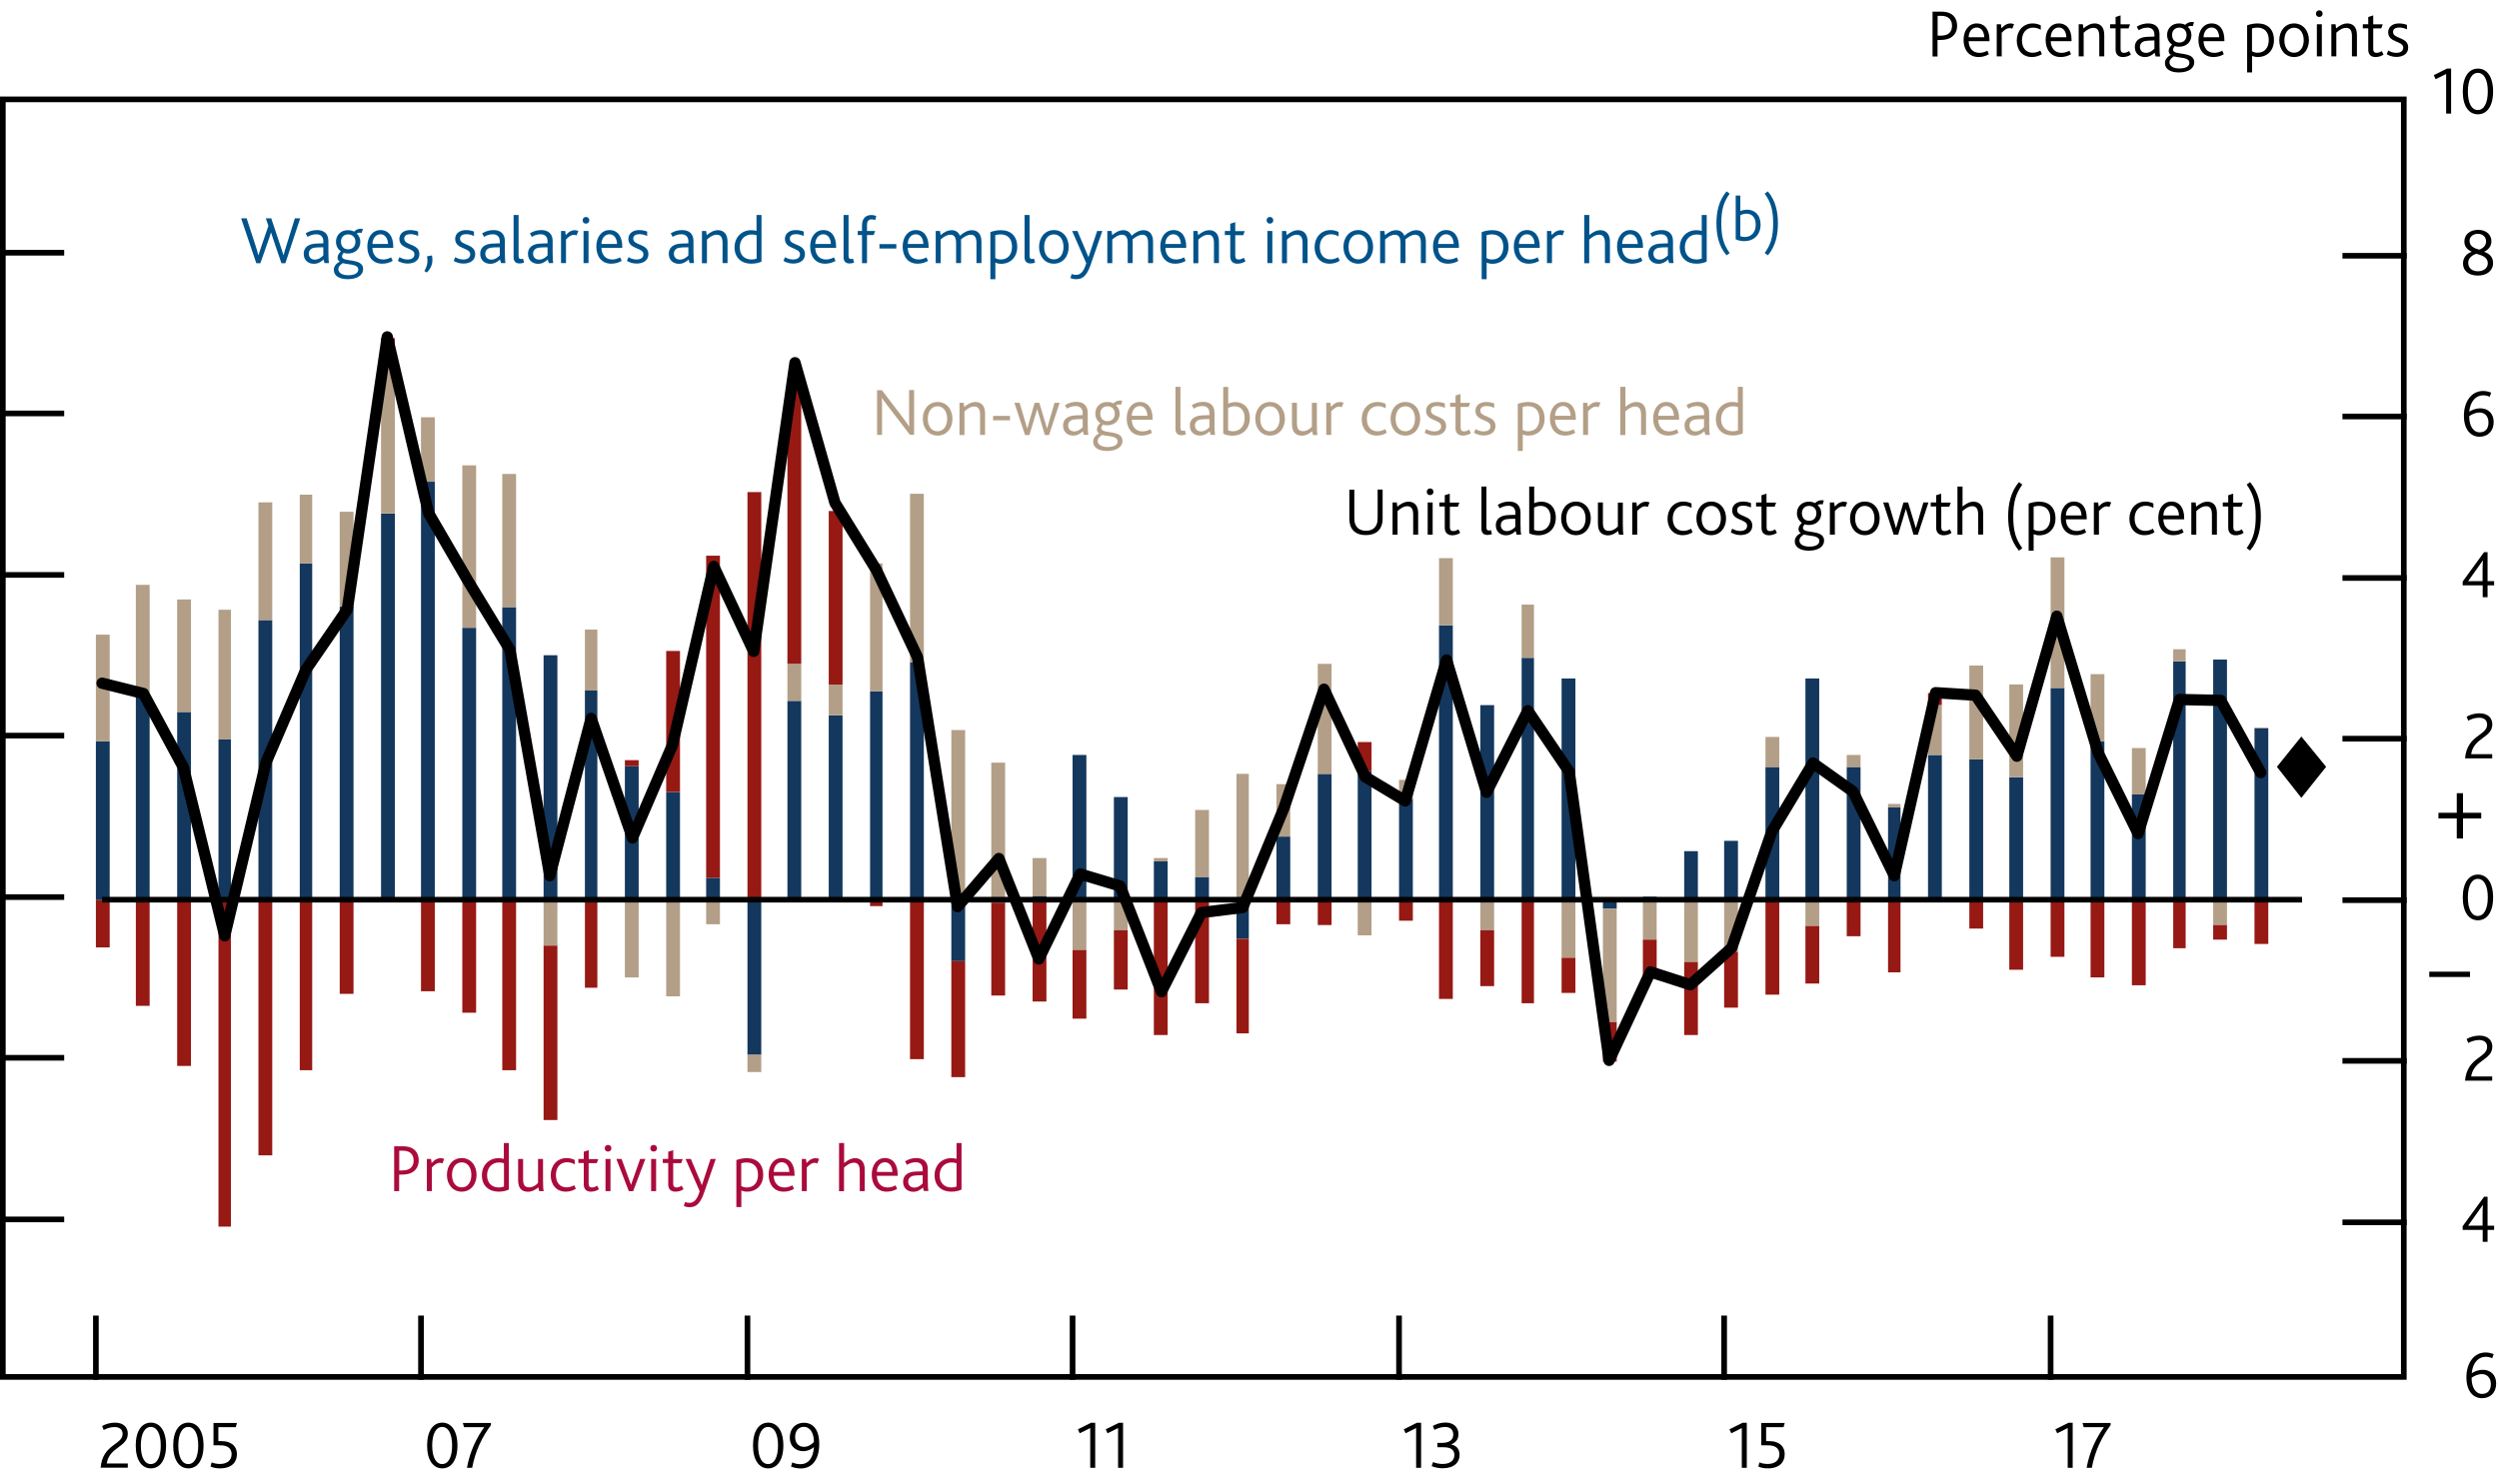<?xml version="1.0" encoding="utf-8"?>
<!-- Generator: Adobe Illustrator 16.0.0, SVG Export Plug-In . SVG Version: 6.00 Build 0)  -->
<!DOCTYPE svg PUBLIC "-//W3C//DTD SVG 1.1//EN" "http://www.w3.org/Graphics/SVG/1.1/DTD/svg11.dtd">
<svg version="1.1" xmlns="http://www.w3.org/2000/svg" xmlns:xlink="http://www.w3.org/1999/xlink" x="0px" y="0px"
	 width="220.76px" height="131.13px" viewBox="0 0 220.76 131.13" enable-background="new 0 0 220.76 131.13" xml:space="preserve">
<g id="Fan_chart_colours" display="none">
	<polyline display="inline" fill-rule="evenodd" clip-rule="evenodd" fill="#F8BFAD" stroke="#F8BFAD" stroke-width="0.01" points="
		227.27,13.36 231.7,32.04 236.14,35.91 240.57,39.35 245.01,42.1 249.44,41.45 253.88,43.54 258.31,44.94 262.74,46.63 
		267.18,47.93 271.61,48.43 276.05,48.97 280.48,49.51 284.92,49.83 284.92,57.84 280.48,57.5 276.05,56.87 271.61,56.27 
		267.18,55.73 262.74,54.12 258.31,52.29 253.88,50.74 249.44,48.51 245.01,48.8 240.57,45.19 236.14,40.55 231.7,35.26 
		227.27,13.36 	"/>
	<polyline display="inline" fill-rule="evenodd" clip-rule="evenodd" fill="#F8BFAD" stroke="#F8BFAD" stroke-width="0.01" points="
		227.27,13.36 231.7,29.87 236.14,32.79 240.57,35.42 245.01,37.58 249.44,36.69 253.88,38.68 258.31,39.98 262.74,41.57 
		267.18,42.67 271.61,43.14 276.05,43.63 280.48,44.12 284.92,44.44 284.92,49.83 280.48,49.51 276.05,48.97 271.61,48.43 
		267.18,47.93 262.74,46.63 258.31,44.94 253.88,43.54 249.44,41.45 245.01,42.1 240.57,39.35 236.14,35.91 231.7,32.04 
		227.27,13.36 	"/>
	<polyline display="inline" fill-rule="evenodd" clip-rule="evenodd" fill="#F8BFAD" stroke="#F8BFAD" stroke-width="0.01" points="
		227.27,13.36 231.7,28.15 236.14,30.3 240.57,32.29 245.01,33.98 249.44,32.9 253.88,34.81 258.31,36.03 262.74,37.54 
		267.18,38.49 271.61,38.93 276.05,39.39 280.48,39.83 284.92,40.15 284.92,44.44 280.48,44.12 276.05,43.63 271.61,43.14 
		267.18,42.67 262.74,41.57 258.31,39.98 253.88,38.68 249.44,36.69 245.01,37.58 240.57,35.42 236.14,32.79 231.7,29.87 
		227.27,13.36 	"/>
	<polyline display="inline" fill-rule="evenodd" clip-rule="evenodd" fill="#F18670" stroke="#F18670" stroke-width="0.01" points="
		227.27,13.36 231.7,26.67 236.14,28.17 240.57,29.61 245.01,30.9 249.44,29.66 253.88,31.5 258.31,32.65 262.74,34.09 
		267.18,34.91 271.61,35.32 276.05,35.75 280.48,36.15 284.92,36.46 284.92,40.15 280.48,39.83 276.05,39.39 271.61,38.93 
		267.18,38.49 262.74,37.54 258.31,36.03 253.88,34.81 249.44,32.9 245.01,33.98 240.57,32.29 236.14,30.3 231.7,28.15 
		227.27,13.36 	"/>
	<polyline display="inline" fill-rule="evenodd" clip-rule="evenodd" fill="#F18670" stroke="#F18670" stroke-width="0.01" points="
		227.27,13.36 231.7,25.34 236.14,26.26 240.57,27.2 245.01,28.13 249.44,26.74 253.88,28.52 258.31,29.62 262.74,31 267.18,31.69 
		271.61,32.08 276.05,32.49 280.48,32.85 284.92,33.16 284.92,36.46 280.48,36.15 276.05,35.75 271.61,35.32 267.18,34.91 
		262.74,34.09 258.31,32.65 253.88,31.5 249.44,29.66 245.01,30.9 240.57,29.61 236.14,28.17 231.7,26.67 227.27,13.36 	"/>
	<polyline display="inline" fill-rule="evenodd" clip-rule="evenodd" fill="#F18670" stroke="#F18670" stroke-width="0.01" points="
		227.27,13.36 231.7,24.11 236.14,24.48 240.57,24.96 245.01,25.56 249.44,24.04 253.88,25.77 258.31,26.8 262.74,28.13 
		267.18,28.71 271.61,29.08 276.05,29.46 280.48,29.79 284.92,30.1 284.92,33.16 280.48,32.85 276.05,32.49 271.61,32.08 
		267.18,31.69 262.74,31 258.31,29.62 253.88,28.52 249.44,26.74 245.01,28.13 240.57,27.2 236.14,26.26 231.7,25.34 227.27,13.36 	
		"/>
	<polyline display="inline" fill-rule="evenodd" clip-rule="evenodd" fill="#E94D3F" stroke="#E94D3F" stroke-width="0.01" points="
		227.27,13.36 231.7,22.94 236.14,22.8 240.57,22.84 245.01,23.13 249.44,21.48 253.88,23.15 258.31,24.13 262.74,25.4 
		267.18,25.87 271.61,26.23 276.05,26.59 280.48,26.89 284.92,27.19 284.92,30.1 280.48,29.79 276.05,29.46 271.61,29.08 
		267.18,28.71 262.74,28.13 258.31,26.8 253.88,25.77 249.44,24.04 245.01,25.56 240.57,24.96 236.14,24.48 231.7,24.11 
		227.27,13.36 	"/>
	<polyline display="inline" fill-rule="evenodd" clip-rule="evenodd" fill="#E94D3F" stroke="#E94D3F" stroke-width="0.01" points="
		227.27,13.36 231.7,21.82 236.14,21.17 240.57,20.8 245.01,20.78 249.44,19 253.88,20.62 258.31,21.55 262.74,22.77 267.18,23.13 
		271.61,23.47 276.05,23.81 280.48,24.08 284.92,24.38 284.92,27.19 280.48,26.89 276.05,26.59 271.61,26.23 267.18,25.87 
		262.74,25.4 258.31,24.13 253.88,23.15 249.44,21.48 245.01,23.13 240.57,22.84 236.14,22.8 231.7,22.94 227.27,13.36 	"/>
	<polyline display="inline" fill-rule="evenodd" clip-rule="evenodd" fill="#E94D3F" stroke="#E94D3F" stroke-width="0.01" points="
		227.27,13.36 231.7,19.59 236.14,17.96 240.57,16.76 245.01,16.14 249.44,14.12 253.88,15.64 258.31,16.46 262.74,17.58 
		267.18,17.74 271.61,18.05 276.05,18.34 280.48,18.55 284.92,18.84 284.92,24.38 280.48,24.08 276.05,23.81 271.61,23.47 
		267.18,23.13 262.74,22.77 258.31,21.55 253.88,20.62 249.44,19 245.01,20.78 240.57,20.8 236.14,21.17 231.7,21.82 227.27,13.36 	
		"/>
	<polyline display="inline" fill-rule="evenodd" clip-rule="evenodd" fill="#E94D3F" stroke="#E94D3F" stroke-width="0.01" points="
		227.27,13.36 231.7,18.46 236.14,16.33 240.57,14.71 245.01,13.78 249.44,11.64 253.88,13.1 258.31,13.88 262.74,14.94 267.18,15 
		271.61,15.29 276.05,15.56 280.48,15.74 284.92,16.03 284.92,18.84 280.48,18.55 276.05,18.34 271.61,18.05 267.18,17.74 
		262.74,17.58 258.31,16.46 253.88,15.64 249.44,14.12 245.01,16.14 240.57,16.76 236.14,17.96 231.7,19.59 227.27,13.36 	"/>
	<polyline display="inline" fill-rule="evenodd" clip-rule="evenodd" fill="#E94D3F" stroke="#E94D3F" stroke-width="0.01" points="
		227.27,13.36 231.7,17.3 236.14,14.65 240.57,12.59 245.01,11.34 249.44,9.07 253.88,10.48 258.31,11.21 262.74,12.22 
		267.18,12.17 271.61,12.44 276.05,12.69 280.48,12.84 284.92,13.12 284.92,16.03 280.48,15.74 276.05,15.56 271.61,15.29 
		267.18,15 262.74,14.94 258.31,13.88 253.88,13.1 249.44,11.64 245.01,13.78 240.57,14.71 236.14,16.33 231.7,18.46 227.27,13.36 	
		"/>
	<polyline display="inline" fill-rule="evenodd" clip-rule="evenodd" fill="#F18670" stroke="#F18670" stroke-width="0.01" points="
		227.27,13.36 231.7,16.06 236.14,12.88 240.57,10.36 245.01,8.78 249.44,6.37 253.88,7.73 258.31,8.39 262.74,9.35 267.18,9.19 
		271.61,9.44 276.05,9.66 280.48,9.78 284.92,10.06 284.92,13.12 280.48,12.84 276.05,12.69 271.61,12.44 267.18,12.17 
		262.74,12.22 258.31,11.21 253.88,10.48 249.44,9.07 245.01,11.34 240.57,12.59 236.14,14.65 231.7,17.3 227.27,13.36 	"/>
	<polyline display="inline" fill-rule="evenodd" clip-rule="evenodd" fill="#F18670" stroke="#F18670" stroke-width="0.01" points="
		227.27,13.36 231.7,14.74 236.14,10.96 240.57,7.95 245.01,6.01 249.44,3.46 253.88,4.75 258.31,5.36 262.74,6.25 267.18,5.97 
		271.61,6.2 276.05,6.39 280.48,6.48 284.92,6.75 284.92,10.06 280.48,9.78 276.05,9.66 271.61,9.44 267.18,9.19 262.74,9.35 
		258.31,8.39 253.88,7.73 249.44,6.37 245.01,8.78 240.57,10.36 236.14,12.88 231.7,16.06 227.27,13.36 	"/>
	<polyline display="inline" fill-rule="evenodd" clip-rule="evenodd" fill="#F18670" stroke="#F18670" stroke-width="0.01" points="
		227.27,13.36 231.7,13.26 236.14,8.83 240.57,5.26 245.01,2.93 249.44,0.21 253.88,1.44 258.31,1.97 262.74,2.8 267.18,2.38 
		271.61,2.59 276.05,2.76 280.48,2.8 284.92,3.07 284.92,6.75 280.48,6.48 276.05,6.39 271.61,6.2 267.18,5.97 262.74,6.25 
		258.31,5.36 253.88,4.75 249.44,3.46 245.01,6.01 240.57,7.95 236.14,10.96 231.7,14.74 227.27,13.36 	"/>
	<polyline display="inline" fill-rule="evenodd" clip-rule="evenodd" fill="#F8BFAD" stroke="#F8BFAD" stroke-width="0.01" points="
		227.27,13.36 231.7,11.54 236.14,6.34 240.57,2.13 245.01,-0.67 249.44,-3.57 253.88,-2.43 258.31,-1.97 262.74,-1.22 267.18,-1.8 
		271.61,-1.61 276.05,-1.48 280.48,-1.49 284.92,-1.22 284.92,3.07 280.48,2.8 276.05,2.76 271.61,2.59 267.18,2.38 262.74,2.8 
		258.31,1.97 253.88,1.44 249.44,0.21 245.01,2.93 240.57,5.26 236.14,8.83 231.7,13.26 227.27,13.36 	"/>
	<polyline display="inline" fill-rule="evenodd" clip-rule="evenodd" fill="#F8BFAD" stroke="#F8BFAD" stroke-width="0.01" points="
		227.27,13.36 231.7,9.37 236.14,3.21 240.57,-1.8 245.01,-5.19 249.44,-8.34 253.88,-7.29 258.31,-6.93 262.74,-6.28 267.18,-7.06 
		271.61,-6.91 276.05,-6.82 280.48,-6.88 284.92,-6.62 284.92,-1.22 280.48,-1.49 276.05,-1.48 271.61,-1.61 267.18,-1.8 
		262.74,-1.22 258.31,-1.97 253.88,-2.43 249.44,-3.57 245.01,-0.67 240.57,2.13 236.14,6.34 231.7,11.54 227.27,13.36 	"/>
	<polyline display="inline" fill-rule="evenodd" clip-rule="evenodd" fill="#F8BFAD" stroke="#F8BFAD" stroke-width="0.01" points="
		227.27,13.36 231.7,6.15 236.14,-1.42 240.57,-7.64 245.01,-11.9 249.44,-15.39 253.88,-14.49 258.31,-14.28 262.74,-13.78 
		267.18,-14.85 271.61,-14.75 276.05,-14.73 280.48,-14.87 284.92,-14.62 284.92,-6.62 280.48,-6.88 276.05,-6.82 271.61,-6.91 
		267.18,-7.06 262.74,-6.28 258.31,-6.93 253.88,-7.29 249.44,-8.34 245.01,-5.19 240.57,-1.8 236.14,3.21 231.7,9.37 227.27,13.36 
			"/>
	
		<polyline display="inline" fill-rule="evenodd" clip-rule="evenodd" fill="#FBD9CD" stroke="#FBD9CD" stroke-width="0.01" stroke-linecap="square" stroke-miterlimit="10" points="
		225.86,89.03 230.93,110.32 236.01,115.65 241.09,121.08 246.16,126.45 251.24,127.17 256.31,129.97 261.39,131.28 266.46,132.11 
		271.54,133.17 276.61,133.31 281.69,133.53 286.77,133.75 291.84,133.77 291.84,142.88 286.77,142.86 281.69,142.53 276.61,142.25 
		271.54,142.05 266.46,140.65 261.39,139.65 256.31,138.18 251.24,135.21 246.16,134.09 241.09,127.73 236.01,120.93 230.93,113.98 
		225.86,89.03 	"/>
	
		<polyline display="inline" fill-rule="evenodd" clip-rule="evenodd" fill="#F9C5B4" stroke="#F9C5B4" stroke-width="0.01" stroke-linecap="square" stroke-miterlimit="10" points="
		225.86,89.03 230.93,107.85 236.01,112.08 241.09,116.6 246.16,121.3 251.24,121.74 256.31,124.43 261.39,125.62 266.46,126.34 
		271.54,127.18 276.61,127.29 281.69,127.45 286.77,127.6 291.84,127.62 291.84,133.77 286.77,133.75 281.69,133.53 276.61,133.31 
		271.54,133.17 266.46,132.11 261.39,131.28 256.31,129.97 251.24,127.17 246.16,126.45 241.09,121.08 236.01,115.65 230.93,110.32 
		225.86,89.03 	"/>
	
		<polyline display="inline" fill-rule="evenodd" clip-rule="evenodd" fill="#F8BBA8" stroke="#F8BBA8" stroke-width="0.01" stroke-linecap="square" stroke-miterlimit="10" points="
		225.86,89.03 230.93,105.89 236.01,109.25 241.09,113.04 246.16,117.2 251.24,117.43 256.31,120.03 261.39,121.13 266.46,121.76 
		271.54,122.41 276.61,122.49 281.69,122.62 286.77,122.72 291.84,122.72 291.84,127.62 286.77,127.6 281.69,127.45 276.61,127.29 
		271.54,127.18 266.46,126.34 261.39,125.62 256.31,124.43 251.24,121.74 246.16,121.3 241.09,116.6 236.01,112.08 230.93,107.85 
		225.86,89.03 	"/>
	
		<polyline display="inline" fill-rule="evenodd" clip-rule="evenodd" fill="#F6B09B" stroke="#F6B09B" stroke-width="0.01" stroke-linecap="square" stroke-miterlimit="10" points="
		225.86,89.03 230.93,104.2 236.01,106.82 241.09,109.98 246.16,113.69 251.24,113.74 256.31,116.25 261.39,117.28 266.46,117.83 
		271.54,118.33 276.61,118.38 281.69,118.47 286.77,118.54 291.84,118.53 291.84,122.72 286.77,122.72 281.69,122.62 276.61,122.49 
		271.54,122.41 266.46,121.76 261.39,121.13 256.31,120.03 251.24,117.43 246.16,117.2 241.09,113.04 236.01,109.25 230.93,105.89 
		225.86,89.03 	"/>
	
		<polyline display="inline" fill-rule="evenodd" clip-rule="evenodd" fill="#F39A82" stroke="#F39A82" stroke-width="0.01" stroke-linecap="square" stroke-miterlimit="10" points="
		225.86,89.03 230.93,102.69 236.01,104.64 241.09,107.23 246.16,110.53 251.24,110.42 256.31,112.86 261.39,113.82 266.46,114.3 
		271.54,114.66 276.61,114.69 281.69,114.75 286.77,114.77 291.84,114.76 291.84,118.53 286.77,118.54 281.69,118.47 276.61,118.38 
		271.54,118.33 266.46,117.83 261.39,117.28 256.31,116.25 251.24,113.74 246.16,113.69 241.09,109.98 236.01,106.82 230.93,104.2 
		225.86,89.03 	"/>
	
		<polyline display="inline" fill-rule="evenodd" clip-rule="evenodd" fill="#F0836B" stroke="#F0836B" stroke-width="0.01" stroke-linecap="square" stroke-miterlimit="10" points="
		225.86,89.03 230.93,101.29 236.01,102.62 241.09,104.69 246.16,107.61 251.24,107.33 256.31,109.72 261.39,110.61 266.46,111.03 
		271.54,111.26 276.61,111.27 281.69,111.3 286.77,111.28 291.84,111.27 291.84,114.76 286.77,114.77 281.69,114.75 276.61,114.69 
		271.54,114.66 266.46,114.3 261.39,113.82 256.31,112.86 251.24,110.42 246.16,110.53 241.09,107.23 236.01,104.64 230.93,102.69 
		225.86,89.03 	"/>
	
		<polyline display="inline" fill-rule="evenodd" clip-rule="evenodd" fill="#ED6A55" stroke="#ED6A55" stroke-width="0.01" stroke-linecap="square" stroke-miterlimit="10" points="
		225.86,89.03 230.93,99.96 236.01,100.7 241.09,102.27 246.16,104.83 251.24,104.42 256.31,106.74 261.39,107.57 266.46,107.93 
		271.54,108.03 276.61,108.03 281.69,108.03 286.77,107.98 291.84,107.96 291.84,111.27 286.77,111.28 281.69,111.3 276.61,111.27 
		271.54,111.26 266.46,111.03 261.39,110.61 256.31,109.72 251.24,107.33 246.16,107.61 241.09,104.69 236.01,102.62 230.93,101.29 
		225.86,89.03 	"/>
	
		<polyline display="inline" fill-rule="evenodd" clip-rule="evenodd" fill="#EB5D4B" stroke="#EB5D4B" stroke-width="0.01" stroke-linecap="square" stroke-miterlimit="10" points="
		225.86,89.03 230.93,98.67 236.01,98.85 241.09,99.94 246.16,102.15 251.24,101.59 256.31,103.85 261.39,104.63 266.46,104.92 
		271.54,104.91 276.61,104.88 281.69,104.86 286.77,104.78 291.84,104.76 291.84,107.96 286.77,107.98 281.69,108.03 276.61,108.03 
		271.54,108.03 266.46,107.93 261.39,107.57 256.31,106.74 251.24,104.42 246.16,104.83 241.09,102.27 236.01,100.7 230.93,99.96 
		225.86,89.03 	"/>
	
		<polyline display="inline" fill-rule="evenodd" clip-rule="evenodd" fill="#E94D3F" stroke="#E94D3F" stroke-width="0.01" stroke-linecap="square" stroke-miterlimit="10" points="
		225.86,89.03 230.93,96.14 236.01,95.19 241.09,95.34 246.16,96.87 251.24,96.03 256.31,98.17 261.39,98.83 266.46,99.01 
		271.54,98.77 276.61,98.7 281.69,98.63 286.77,98.48 291.84,98.45 291.84,104.76 286.77,104.78 281.69,104.86 276.61,104.88 
		271.54,104.91 266.46,104.92 261.39,104.63 256.31,103.85 251.24,101.59 246.16,102.15 241.09,99.94 236.01,98.85 230.93,98.67 
		225.86,89.03 	"/>
	
		<polyline display="inline" fill-rule="evenodd" clip-rule="evenodd" fill="#EB5D4B" stroke="#EB5D4B" stroke-width="0.01" stroke-linecap="square" stroke-miterlimit="10" points="
		225.86,89.03 230.93,94.85 236.01,93.33 241.09,93.01 246.16,94.18 251.24,93.2 256.31,95.29 261.39,95.89 266.46,96.01 
		271.54,95.65 276.61,95.56 281.69,95.47 286.77,95.28 291.84,95.25 291.84,98.45 286.77,98.48 281.69,98.63 276.61,98.7 
		271.54,98.77 266.46,99.01 261.39,98.83 256.31,98.17 251.24,96.03 246.16,96.87 241.09,95.34 236.01,95.19 230.93,96.14 
		225.86,89.03 	"/>
	
		<polyline display="inline" fill-rule="evenodd" clip-rule="evenodd" fill="#ED6A55" stroke="#ED6A55" stroke-width="0.01" stroke-linecap="square" stroke-miterlimit="10" points="
		225.86,89.03 230.93,93.52 236.01,91.42 241.09,90.59 246.16,91.41 251.24,90.28 256.31,92.31 261.39,92.85 266.46,92.91 
		271.54,92.42 276.61,92.31 281.69,92.19 286.77,91.97 291.84,91.93 291.84,95.25 286.77,95.28 281.69,95.47 276.61,95.56 
		271.54,95.65 266.46,96.01 261.39,95.89 256.31,95.29 251.24,93.2 246.16,94.18 241.09,93.01 236.01,93.33 230.93,94.85 
		225.86,89.03 	"/>
	
		<polyline display="inline" fill-rule="evenodd" clip-rule="evenodd" fill="#F0836B" stroke="#F0836B" stroke-width="0.01" stroke-linecap="square" stroke-miterlimit="10" points="
		225.86,89.03 230.93,92.12 236.01,89.4 241.09,88.04 246.16,88.48 251.24,87.21 256.31,89.17 261.39,89.64 266.46,89.64 
		271.54,89.02 276.61,88.89 281.69,88.74 286.77,88.48 291.84,88.44 291.84,91.93 286.77,91.97 281.69,92.19 276.61,92.31 
		271.54,92.42 266.46,92.91 261.39,92.85 256.31,92.31 251.24,90.28 246.16,91.41 241.09,90.59 236.01,91.42 230.93,93.52 
		225.86,89.03 	"/>
	
		<polyline display="inline" fill-rule="evenodd" clip-rule="evenodd" fill="#F39A82" stroke="#F39A82" stroke-width="0.01" stroke-linecap="square" stroke-miterlimit="10" points="
		225.86,89.03 230.93,90.61 236.01,87.21 241.09,85.3 246.16,85.33 251.24,83.89 256.31,85.78 261.39,86.18 266.46,86.11 
		271.54,85.36 276.61,85.2 281.69,85.02 286.77,84.72 291.84,84.68 291.84,88.44 286.77,88.48 281.69,88.74 276.61,88.89 
		271.54,89.02 266.46,89.64 261.39,89.64 256.31,89.17 251.24,87.21 246.16,88.48 241.09,88.04 236.01,89.4 230.93,92.12 
		225.86,89.03 	"/>
	
		<polyline display="inline" fill-rule="evenodd" clip-rule="evenodd" fill="#F6B09B" stroke="#F6B09B" stroke-width="0.01" stroke-linecap="square" stroke-miterlimit="10" points="
		225.86,89.03 230.93,88.92 236.01,84.78 241.09,82.24 246.16,81.82 251.24,80.18 256.31,82 261.39,82.33 266.46,82.18 
		271.54,81.27 276.61,81.09 281.69,80.88 286.77,80.53 291.84,80.48 291.84,84.68 286.77,84.72 281.69,85.02 276.61,85.2 
		271.54,85.36 266.46,86.11 261.39,86.18 256.31,85.78 251.24,83.89 246.16,85.33 241.09,85.3 236.01,87.21 230.93,90.61 
		225.86,89.03 	"/>
	
		<polyline display="inline" fill-rule="evenodd" clip-rule="evenodd" fill="#F8BBA8" stroke="#F8BBA8" stroke-width="0.01" stroke-linecap="square" stroke-miterlimit="10" points="
		225.86,89.03 230.93,86.96 236.01,81.95 241.09,78.68 246.16,77.72 251.24,75.87 256.31,77.6 261.39,77.83 266.46,77.59 
		271.54,76.51 276.61,76.3 281.69,76.05 286.77,75.65 291.84,75.6 291.84,80.48 286.77,80.53 281.69,80.88 276.61,81.09 
		271.54,81.27 266.46,82.18 261.39,82.33 256.31,82 251.24,80.18 246.16,81.82 241.09,82.24 236.01,84.78 230.93,88.92 
		225.86,89.03 	"/>
	
		<polyline display="inline" fill-rule="evenodd" clip-rule="evenodd" fill="#F9C5B4" stroke="#F9C5B4" stroke-width="0.01" stroke-linecap="square" stroke-miterlimit="10" points="
		225.86,89.03 230.93,84.49 236.01,78.39 241.09,74.19 246.16,72.57 251.24,70.45 256.31,72.06 261.39,72.18 266.46,71.83 
		271.54,70.52 276.61,70.27 281.69,69.97 286.77,69.51 291.84,69.44 291.84,75.6 286.77,75.65 281.69,76.05 276.61,76.3 
		271.54,76.51 266.46,77.59 261.39,77.83 256.31,77.6 251.24,75.87 246.16,77.72 241.09,78.68 236.01,81.95 230.93,86.96 
		225.86,89.03 	"/>
	
		<polyline display="inline" fill-rule="evenodd" clip-rule="evenodd" fill="#FBD9CD" stroke="#FBD9CD" stroke-width="0.01" stroke-linecap="square" stroke-miterlimit="10" points="
		225.86,89.03 230.93,80.83 236.01,73.11 241.09,67.55 246.16,64.93 251.24,62.41 256.31,63.85 261.39,63.81 266.46,63.29 
		271.54,61.64 276.61,61.34 281.69,60.96 286.77,60.4 291.84,60.33 291.84,69.44 286.77,69.51 281.69,69.97 276.61,70.27 
		271.54,70.52 266.46,71.83 261.39,72.18 256.31,72.06 251.24,70.45 246.16,72.57 241.09,74.19 236.01,78.39 230.93,84.49 
		225.86,89.03 	"/>
	<path display="inline" fill="none" stroke="#E40520" stroke-linecap="round" stroke-linejoin="round" stroke-miterlimit="10" d="
		M225.85,89.02"/>
	<polyline display="inline" fill-rule="evenodd" clip-rule="evenodd" fill="#ACCEBD" stroke="#ACCEBD" stroke-width="0.01" points="
		299.26,29.05 304.86,20.5 310.46,15.64 316.07,14.8 321.67,16.02 327.27,18.52 332.87,21.42 338.48,23 344.08,24.13 349.68,24.83 
		355.29,25.6 360.89,26 366.49,25.79 372.09,25.06 372.09,31.04 366.49,31.66 360.89,31.77 355.29,31.25 349.68,30.37 344.08,29.51 
		338.48,28.23 332.87,26.5 327.27,23.44 321.67,20.77 316.07,19.38 310.46,20.06 304.86,24.75 299.26,33.14 	"/>
	<polyline display="inline" fill-rule="evenodd" clip-rule="evenodd" fill="#ACCEBD" stroke="#ACCEBD" stroke-width="0.01" points="
		299.26,26.29 304.86,17.63 310.46,12.67 316.07,11.71 321.67,12.81 327.27,15.2 332.87,18.01 338.48,19.48 344.08,20.5 
		349.68,21.09 355.29,21.79 360.89,22.12 366.49,21.83 372.09,21.02 372.09,25.06 366.49,25.79 360.89,26 355.29,25.6 349.68,24.83 
		344.08,24.13 338.48,23 332.87,21.42 327.27,18.52 321.67,16.02 316.07,14.8 310.46,15.64 304.86,20.5 299.26,29.05 	"/>
	<polyline display="inline" fill-rule="evenodd" clip-rule="evenodd" fill="#ACCEBD" stroke="#ACCEBD" stroke-width="0.01" points="
		299.26,24.1 304.86,15.35 310.46,10.3 316.07,9.25 321.67,10.27 327.27,12.56 332.87,15.29 338.48,16.67 344.08,17.62 
		349.68,18.13 355.29,18.77 360.89,19.02 366.49,18.68 372.09,17.81 372.09,21.02 366.49,21.83 360.89,22.12 355.29,21.79 
		349.68,21.09 344.08,20.5 338.48,19.48 332.87,18.01 327.27,15.2 321.67,12.81 316.07,11.71 310.46,12.67 304.86,17.63 
		299.26,26.29 	"/>
	<polyline display="inline" fill-rule="evenodd" clip-rule="evenodd" fill="#77B39C" stroke="#77B39C" stroke-width="0.01" points="
		299.26,22.22 304.86,13.39 310.46,8.26 316.07,7.14 321.67,8.08 327.27,10.3 332.87,12.95 338.48,14.27 344.08,15.14 349.68,15.57 
		355.29,16.16 360.89,16.37 366.49,15.98 372.09,15.06 372.09,17.81 366.49,18.68 360.89,19.02 355.29,18.77 349.68,18.13 
		344.08,17.62 338.48,16.67 332.87,15.29 327.27,12.56 321.67,10.27 316.07,9.25 310.46,10.3 304.86,15.35 299.26,24.1 	"/>
	<polyline display="inline" fill-rule="evenodd" clip-rule="evenodd" fill="#77B39C" stroke="#77B39C" stroke-width="0.01" points="
		299.26,20.53 304.86,11.64 310.46,6.44 316.07,5.25 321.67,6.12 327.27,8.26 332.87,10.86 338.48,12.11 344.08,12.92 349.68,13.29 
		355.29,13.84 360.89,14 366.49,13.55 372.09,12.58 372.09,15.06 366.49,15.98 360.89,16.37 355.29,16.16 349.68,15.57 
		344.08,15.14 338.48,14.27 332.87,12.95 327.27,10.3 321.67,8.08 316.07,7.14 310.46,8.26 304.86,13.39 299.26,22.22 	"/>
	<polyline display="inline" fill-rule="evenodd" clip-rule="evenodd" fill="#77B39C" stroke="#77B39C" stroke-width="0.01" points="
		299.26,18.96 304.86,10.01 310.46,4.75 316.07,3.49 321.67,4.3 327.27,6.39 332.87,8.92 338.48,10.11 344.08,10.86 349.68,11.17 
		355.29,11.67 360.89,11.79 366.49,11.3 372.09,10.3 372.09,12.58 366.49,13.55 360.89,14 355.29,13.84 349.68,13.29 344.08,12.92 
		338.48,12.11 332.87,10.86 327.27,8.26 321.67,6.12 316.07,5.25 310.46,6.44 304.86,11.64 299.26,20.53 	"/>
	<polyline display="inline" fill-rule="evenodd" clip-rule="evenodd" fill="#008D68" stroke="#008D68" stroke-width="0.01" points="
		299.26,17.47 304.86,8.47 310.46,3.14 316.07,1.83 321.67,2.57 327.27,4.6 332.87,7.07 338.48,8.22 344.08,8.9 349.68,9.16 
		355.29,9.62 360.89,9.7 366.49,9.17 372.09,8.12 372.09,10.3 366.49,11.3 360.89,11.79 355.29,11.67 349.68,11.17 344.08,10.86 
		338.48,10.11 332.87,8.92 327.27,6.39 321.67,4.3 316.07,3.49 310.46,4.75 304.86,10.01 299.26,18.96 	"/>
	<polyline display="inline" fill-rule="evenodd" clip-rule="evenodd" fill="#008D68" stroke="#008D68" stroke-width="0.01" points="
		299.26,16.04 304.86,6.97 310.46,1.59 316.07,0.22 321.67,0.91 327.27,2.87 332.87,5.29 338.48,6.38 344.08,7.02 349.68,7.21 
		355.29,7.63 360.89,7.67 366.49,7.1 372.09,6.02 372.09,8.12 366.49,9.17 360.89,9.7 355.29,9.62 349.68,9.16 344.08,8.9 
		338.48,8.22 332.87,7.07 327.27,4.6 321.67,2.57 316.07,1.83 310.46,3.14 304.86,8.47 299.26,17.47 	"/>
	<polyline display="inline" fill-rule="evenodd" clip-rule="evenodd" fill="#008D68" stroke="#008D68" stroke-width="0.01" points="
		299.26,13.21 304.86,4.06 310.46,-1.39 316.07,-2.84 321.67,-2.24 327.27,-0.35 332.87,2.01 338.48,3.03 344.08,3.61 349.68,3.74 
		355.29,4.08 360.89,4.05 366.49,3.4 372.09,2.23 372.09,6.02 366.49,7.1 360.89,7.67 355.29,7.63 349.68,7.21 344.08,7.02 
		338.48,6.38 332.87,5.29 327.27,2.87 321.67,0.91 316.07,0.22 310.46,1.59 304.86,6.97 299.26,16.04 	"/>
	<polyline display="inline" fill-rule="evenodd" clip-rule="evenodd" fill="#008D68" stroke="#008D68" stroke-width="0.01" points="
		299.26,11.77 304.86,2.61 310.46,-2.86 316.07,-4.35 321.67,-3.76 327.27,-1.9 332.87,0.46 338.48,1.48 344.08,2.04 349.68,2.16 
		355.29,2.46 360.89,2.39 366.49,1.7 372.09,0.5 372.09,2.23 366.49,3.4 360.89,4.05 355.29,4.08 349.68,3.74 344.08,3.61 
		338.48,3.03 332.87,2.01 327.27,-0.35 321.67,-2.24 316.07,-2.84 310.46,-1.39 304.86,4.06 299.26,13.21 	"/>
	<polyline display="inline" fill-rule="evenodd" clip-rule="evenodd" fill="#008D68" stroke="#008D68" stroke-width="0.01" points="
		299.26,10.29 304.86,1.1 310.46,-4.39 316.07,-5.9 321.67,-5.33 327.27,-3.5 332.87,-1.15 338.48,-0.14 344.08,0.42 349.68,0.53 
		355.29,0.79 360.89,0.68 366.49,-0.05 372.09,-1.3 372.09,0.5 366.49,1.7 360.89,2.39 355.29,2.46 349.68,2.16 344.08,2.04 
		338.48,1.48 332.87,0.46 327.27,-1.9 321.67,-3.76 316.07,-4.35 310.46,-2.86 304.86,2.61 299.26,11.77 	"/>
	<polyline display="inline" fill-rule="evenodd" clip-rule="evenodd" fill="#77B39C" stroke="#77B39C" stroke-width="0.01" points="
		299.26,8.72 304.86,-0.49 310.46,-6 316.07,-7.53 321.67,-6.99 327.27,-5.18 332.87,-2.84 338.48,-1.84 344.08,-1.29 349.68,-1.19 
		355.29,-0.97 360.89,-1.13 366.49,-1.9 372.09,-3.19 372.09,-1.3 366.49,-0.05 360.89,0.68 355.29,0.79 349.68,0.53 344.08,0.42 
		338.48,-0.14 332.87,-1.15 327.27,-3.5 321.67,-5.33 316.07,-5.9 310.46,-4.39 304.86,1.1 299.26,10.29 	"/>
	<polyline display="inline" fill-rule="evenodd" clip-rule="evenodd" fill="#77B39C" stroke="#77B39C" stroke-width="0.01" points="
		299.26,7.03 304.86,-2.2 310.46,-7.74 316.07,-9.29 321.67,-8.78 327.27,-7 332.87,-4.67 338.48,-3.67 344.08,-3.14 349.68,-3.05 
		355.29,-2.87 360.89,-3.08 366.49,-3.9 372.09,-5.24 372.09,-3.19 366.49,-1.9 360.89,-1.13 355.29,-0.97 349.68,-1.19 
		344.08,-1.29 338.48,-1.84 332.87,-2.84 327.27,-5.18 321.67,-6.99 316.07,-7.53 310.46,-6 304.86,-0.49 299.26,8.72 	"/>
	<polyline display="inline" fill-rule="evenodd" clip-rule="evenodd" fill="#77B39C" stroke="#77B39C" stroke-width="0.01" points="
		299.26,5.16 304.86,-4.11 310.46,-9.68 316.07,-11.26 321.67,-10.77 327.27,-9.02 332.87,-6.7 338.48,-5.72 344.08,-5.19 
		349.68,-5.11 355.29,-4.99 360.89,-5.25 366.49,-6.12 372.09,-7.51 372.09,-5.24 366.49,-3.9 360.89,-3.08 355.29,-2.87 
		349.68,-3.05 344.08,-3.14 338.48,-3.67 332.87,-4.67 327.27,-7 321.67,-8.78 316.07,-9.29 310.46,-7.74 304.86,-2.2 299.26,7.03 	
		"/>
	<polyline display="inline" fill-rule="evenodd" clip-rule="evenodd" fill="#ACCEBD" stroke="#ACCEBD" stroke-width="0.01" points="
		299.26,2.96 304.86,-6.33 310.46,-11.93 316.07,-13.55 321.67,-13.1 327.27,-11.38 332.87,-9.07 338.48,-8.1 344.08,-7.59 
		349.68,-7.52 355.29,-7.46 360.89,-7.78 366.49,-8.71 372.09,-10.16 372.09,-7.51 366.49,-6.12 360.89,-5.25 355.29,-4.99 
		349.68,-5.11 344.08,-5.19 338.48,-5.72 332.87,-6.7 327.27,-9.02 321.67,-10.77 316.07,-11.26 310.46,-9.68 304.86,-4.11 
		299.26,5.16 	"/>
	<polyline display="inline" fill-rule="evenodd" clip-rule="evenodd" fill="#ACCEBD" stroke="#ACCEBD" stroke-width="0.01" points="
		299.26,0.2 304.86,-9.13 310.46,-14.77 316.07,-16.43 321.67,-16.02 327.27,-14.35 332.87,-12.05 338.48,-11.1 344.08,-10.6 
		349.68,-10.55 355.29,-10.57 360.89,-10.96 366.49,-11.97 372.09,-13.49 372.09,-10.16 366.49,-8.71 360.89,-7.78 355.29,-7.46 
		349.68,-7.52 344.08,-7.59 338.48,-8.1 332.87,-9.07 327.27,-11.38 321.67,-13.1 316.07,-13.55 310.46,-11.93 304.86,-6.33 
		299.26,2.96 	"/>
	<polyline display="inline" fill-rule="evenodd" clip-rule="evenodd" fill="#ACCEBD" stroke="#ACCEBD" stroke-width="0.01" points="
		299.26,-3.89 304.86,-13.28 310.46,-18.98 316.07,-20.7 321.67,-20.36 327.27,-18.74 332.87,-16.47 338.48,-15.54 344.08,-15.07 
		349.68,-15.05 355.29,-15.18 360.89,-15.68 366.49,-16.8 372.09,-18.44 372.09,-13.49 366.49,-11.97 360.89,-10.96 355.29,-10.57 
		349.68,-10.55 344.08,-10.6 338.48,-11.1 332.87,-12.05 327.27,-14.35 321.67,-16.02 316.07,-16.43 310.46,-14.77 304.86,-9.13 
		299.26,0.2 	"/>
	<polyline display="inline" fill-rule="evenodd" clip-rule="evenodd" fill="#CEE1D8" stroke="#CEE1D8" stroke-width="0.01" points="
		313.37,129.23 319.86,128.06 326.36,125.04 332.85,122.52 339.35,119.92 345.85,119.12 352.34,115.69 358.84,113.55 365.34,109.88 
		371.83,107.96 371.83,115.96 365.34,117.25 358.84,120.55 352.34,122.67 345.85,125.98 339.35,126.4 332.85,129.26 326.36,130.95 
		319.86,134.52 313.37,134.62 	"/>
	<polyline display="inline" fill-rule="evenodd" clip-rule="evenodd" fill="#B5D3C4" stroke="#B5D3C4" stroke-width="0.01" points="
		313.37,125.46 319.86,123.91 326.36,120.95 332.85,118.47 339.35,115.7 345.85,114.23 352.34,110.84 358.84,108.32 365.34,104.56 
		371.83,102.5 371.83,107.96 365.34,109.88 358.84,113.55 352.34,115.69 345.85,119.12 339.35,119.92 332.85,122.52 326.36,125.04 
		319.86,128.06 313.37,129.23 	"/>
	<polyline display="inline" fill-rule="evenodd" clip-rule="evenodd" fill="#A7CBBA" stroke="#A7CBBA" stroke-width="0.01" points="
		313.37,122.4 319.86,120.64 326.36,117.78 332.85,115.12 339.35,112.13 345.85,110.19 352.34,107.14 358.84,104.34 365.34,100.61 
		371.83,98.01 371.83,102.5 365.34,104.56 358.84,108.32 352.34,110.84 345.85,114.23 339.35,115.7 332.85,118.47 326.36,120.95 
		319.86,123.91 313.37,125.46 	"/>
	<polyline display="inline" fill-rule="evenodd" clip-rule="evenodd" fill="#9AC4B0" stroke="#9AC4B0" stroke-width="0.01" points="
		313.37,119.67 319.86,117.68 326.36,114.9 332.85,112.28 339.35,109.18 345.85,107 352.34,103.98 358.84,101.05 365.34,97.03 
		371.83,94.22 371.83,98.01 365.34,100.61 358.84,104.34 352.34,107.14 345.85,110.19 339.35,112.13 332.85,115.12 326.36,117.78 
		319.86,120.64 313.37,122.4 	"/>
	<polyline display="inline" fill-rule="evenodd" clip-rule="evenodd" fill="#7EB69D" stroke="#7EB69D" stroke-width="0.01" points="
		313.37,117.4 319.86,115.07 326.36,112.37 332.85,109.68 339.35,106.53 345.85,104.02 352.34,101.04 358.84,98.01 365.34,93.85 
		371.83,90.8 371.83,94.22 365.34,97.03 358.84,101.05 352.34,103.98 345.85,107 339.35,109.18 332.85,112.28 326.36,114.9 
		319.86,117.68 313.37,119.67 	"/>
	<polyline display="inline" fill-rule="evenodd" clip-rule="evenodd" fill="#5FA88C" stroke="#5FA88C" stroke-width="0.01" points="
		313.37,115.22 319.86,112.76 326.36,109.9 332.85,107.17 339.35,103.95 345.85,101.15 352.34,98.33 358.84,95.18 365.34,90.97 
		371.83,87.68 371.83,90.8 365.34,93.85 358.84,98.01 352.34,101.04 345.85,104.02 339.35,106.53 332.85,109.68 326.36,112.37 
		319.86,115.07 313.37,117.4 	"/>
	<polyline display="inline" fill-rule="evenodd" clip-rule="evenodd" fill="#399B7B" stroke="#399B7B" stroke-width="0.01" points="
		313.37,113.27 319.86,110.43 326.36,107.72 332.85,104.9 339.35,101.47 345.85,98.57 352.34,95.59 358.84,92.6 365.34,88.28 
		371.83,84.6 371.83,87.68 365.34,90.97 358.84,95.18 352.34,98.33 345.85,101.15 339.35,103.95 332.85,107.17 326.36,109.9 
		319.86,112.76 313.37,115.22 	"/>
	<polyline display="inline" fill-rule="evenodd" clip-rule="evenodd" fill="#209472" stroke="#209472" stroke-width="0.01" points="
		313.37,111.39 319.86,108.27 326.36,105.57 332.85,102.77 339.35,99.14 345.85,96.11 352.34,93.02 358.84,89.94 365.34,85.57 
		371.83,81.67 371.83,84.6 365.34,88.28 358.84,92.6 352.34,95.59 345.85,98.57 339.35,101.47 332.85,104.9 326.36,107.72 
		319.86,110.43 313.37,113.27 	"/>
	<polyline display="inline" fill-rule="evenodd" clip-rule="evenodd" fill="#008D68" stroke="#008D68" stroke-width="0.01" points="
		313.37,107.55 319.86,104.16 326.36,101.16 332.85,98.25 339.35,94.59 345.85,91.01 352.34,87.9 358.84,84.75 365.34,80.09 
		371.83,75.91 371.83,81.67 365.34,85.57 358.84,89.94 352.34,93.02 345.85,96.11 339.35,99.14 332.85,102.77 326.36,105.57 
		319.86,108.27 313.37,111.39 	"/>
	<polyline display="inline" fill-rule="evenodd" clip-rule="evenodd" fill="#209472" stroke="#209472" stroke-width="0.01" points="
		313.37,105.56 319.86,101.95 326.36,98.97 332.85,95.91 339.35,92.14 345.85,88.46 352.34,85.26 358.84,82.01 365.34,77.34 
		371.83,73.01 371.83,75.91 365.34,80.09 358.84,84.75 352.34,87.9 345.85,91.01 339.35,94.59 332.85,98.25 326.36,101.16 
		319.86,104.16 313.37,107.55 	"/>
	<polyline display="inline" fill-rule="evenodd" clip-rule="evenodd" fill="#399B7B" stroke="#399B7B" stroke-width="0.01" points="
		313.37,103.54 319.86,99.65 326.36,96.56 332.85,93.49 339.35,89.84 345.85,85.81 352.34,82.48 358.84,79.13 365.34,74.56 
		371.83,69.87 371.83,73.01 365.34,77.34 358.84,82.01 352.34,85.26 345.85,88.46 339.35,92.14 332.85,95.91 326.36,98.97 
		319.86,101.95 313.37,105.56 	"/>
	<polyline display="inline" fill-rule="evenodd" clip-rule="evenodd" fill="#5FA88C" stroke="#5FA88C" stroke-width="0.01" points="
		313.37,101.26 319.86,97.28 326.36,94.06 332.85,90.88 339.35,87.23 345.85,83.05 352.34,79.72 358.84,76.19 365.34,71.43 
		371.83,66.57 371.83,69.87 365.34,74.56 358.84,79.13 352.34,82.48 345.85,85.81 339.35,89.84 332.85,93.49 326.36,96.56 
		319.86,99.65 313.37,103.54 	"/>
	<polyline display="inline" fill-rule="evenodd" clip-rule="evenodd" fill="#7EB69D" stroke="#7EB69D" stroke-width="0.01" points="
		313.37,98.95 319.86,94.84 326.36,91.41 332.85,88.1 339.35,84.31 345.85,80.07 352.34,76.51 358.84,72.83 365.34,68.1 
		371.83,62.97 371.83,66.57 365.34,71.43 358.84,76.19 352.34,79.72 345.85,83.05 339.35,87.23 332.85,90.88 326.36,94.06 
		319.86,97.28 313.37,101.26 	"/>
	<polyline display="inline" fill-rule="evenodd" clip-rule="evenodd" fill="#9AC4B0" stroke="#9AC4B0" stroke-width="0.01" points="
		313.37,96.4 319.86,92.01 326.36,88.54 332.85,85.05 339.35,81.16 345.85,76.79 352.34,73.06 358.84,69.22 365.34,64.46 
		371.83,59.03 371.83,62.97 365.34,68.1 358.84,72.83 352.34,76.51 345.85,80.07 339.35,84.31 332.85,88.1 326.36,91.41 
		319.86,94.84 313.37,98.95 	"/>
	<polyline display="inline" fill-rule="evenodd" clip-rule="evenodd" fill="#A7CBBA" stroke="#A7CBBA" stroke-width="0.01" points="
		313.37,93.33 319.86,88.83 326.36,85.23 332.85,81.53 339.35,77.52 345.85,73.07 352.34,69.16 358.84,64.9 365.34,60.34 
		371.83,54.45 371.83,59.03 365.34,64.46 358.84,69.22 352.34,73.06 345.85,76.79 339.35,81.16 332.85,85.05 326.36,88.54 
		319.86,92.01 313.37,96.4 	"/>
	<polyline display="inline" fill-rule="evenodd" clip-rule="evenodd" fill="#B5D3C4" stroke="#B5D3C4" stroke-width="0.01" points="
		313.37,89.57 319.86,84.75 326.36,80.96 332.85,76.87 339.35,72.92 345.85,67.9 352.34,64.04 358.84,59.5 365.34,55.06 
		371.83,48.85 371.83,54.45 365.34,60.34 358.84,64.9 352.34,69.16 345.85,73.07 339.35,77.52 332.85,81.53 326.36,85.23 
		319.86,88.83 313.37,93.33 	"/>
	<polyline display="inline" fill-rule="evenodd" clip-rule="evenodd" fill="#CEE1D8" stroke="#CEE1D8" stroke-width="0.01" points="
		313.37,83.64 319.86,78.55 326.36,74.54 332.85,70.31 339.35,66.25 345.85,60.61 352.34,56.24 358.84,51.61 365.34,47.23 
		371.83,40.53 371.83,48.85 365.34,55.06 358.84,59.5 352.34,64.04 345.85,67.9 339.35,72.92 332.85,76.87 326.36,80.96 
		319.86,84.75 313.37,89.57 	"/>
	<g display="inline">
	</g>
</g>
<g id="Plus_x2F_minus" display="none">
	<g display="inline">
		<path d="M223.59,38.17h-1.62v-0.5h1.62v-1.73h0.55v1.73h1.61v0.5h-1.61v1.77h-0.55V38.17z"/>
	</g>
	<g display="inline">
		<path d="M222.36,61.29h3.6v0.47h-3.6V61.29z"/>
	</g>
</g>
<g id="FSR_colours" display="none">
	<rect y="-51" display="inline" fill="#00538A" width="7.09" height="7.09"/>
	<rect y="-41.43" display="inline" fill="#B50E7D" width="7.09" height="7.09"/>
	<rect y="-31.87" display="inline" fill="#F9B000" width="7.09" height="7.09"/>
	<rect y="-22.31" display="inline" fill="#7AB929" width="7.09" height="7.09"/>
	<line display="inline" fill="none" stroke="#000000" x1="42.52" y1="-17.81" x2="49.61" y2="-17.81"/>
	<rect x="42.52" y="-51" display="inline" fill="#67B9E8" width="7.09" height="7.09"/>
	<rect y="-12.75" display="inline" fill="#8894CA" width="7.09" height="7.09"/>
	<rect x="42.52" y="-31.87" display="inline" fill="#F18500" width="7.09" height="7.09"/>
	<rect x="42.52" y="-41.43" display="inline" fill="#D32E3F" width="7.09" height="7.09"/>
</g>
<g id="IR_colours" display="none">
	<rect y="-31.87" display="inline" fill="#AA0B3C" width="7.09" height="7.09"/>
	<rect y="-22.13" display="inline" fill="#00538A" width="7.09" height="7.09"/>
	<rect y="-12.92" display="inline" fill="#B39F87" width="7.09" height="7.09"/>
	<rect x="42.52" y="-31.87" display="inline" fill="#D182AB" width="7.09" height="7.09"/>
	<rect x="42.52" y="-22.13" display="inline" fill="#6199CB" width="7.09" height="7.09"/>
	<rect x="42.52" y="-12.92" display="inline" fill="#D9CEC1" width="7.09" height="7.09"/>
</g>
<g id="Ziggurat_Box" display="none">
	<path display="inline" fill="none" stroke="#000000" stroke-width="0.5" d="M178.12,121.67"/>
	<path display="inline" fill="none" stroke="#000000" stroke-width="0.5" d="M186.78,121.67"/>
	<path display="inline" fill="none" stroke="#000000" stroke-width="0.5" d="M22.71,121.68c-0.02,0,166.73,0,166.76,0l0.01,0.15
		c0,0,2.13,3.34,2.13,3.34l1.8-6.68l2.62,6.68l2.18-6.68c0,0,0.88,2.38,1.15,3.13l0.08,0.04c0,0,12.54,0,12.54,0V8.29H0v113.38
		c0,0,12.68,0,12.68,0l0.07,0.16c0,0,2.13,3.34,2.13,3.34l1.8-6.68l2.62,6.68l2.18-6.68c0,0,0.89,2.42,1.16,3.15L22.71,121.68z"/>
</g>
<g id="Squiggle" display="none">
	<g display="inline">
		
			<line fill="none" stroke="#000000" stroke-width="0.5" stroke-linecap="square" stroke-miterlimit="10" x1="0.38" y1="116.01" x2="5.85" y2="116.01"/>
		<polyline fill="none" stroke="#000000" stroke-width="0.5" points="5.85,115.96 5.85,117.19 4.86,117.95 6.84,118.58 4.86,119.51 
			6.84,120.29 5.68,120.75 5.66,121.83 		"/>
		
			<line fill="none" stroke="#000000" stroke-width="0.5" stroke-linecap="square" stroke-miterlimit="10" x1="0" y1="121.92" x2="212.25" y2="121.92"/>
	</g>
	<g display="inline">
		<polyline fill="none" stroke="#000000" stroke-width="0.5" points="206.3,115.88 206.3,117.12 205.31,117.88 207.29,118.51 
			205.31,119.44 207.29,120.21 206.14,120.68 206.12,121.76 		"/>
	</g>
	
		<line display="inline" fill="none" stroke="#000000" stroke-width="0.5" stroke-miterlimit="10" x1="0" y1="8.08" x2="212.6" y2="8.08"/>
	
		<line display="inline" fill="none" stroke="#000000" stroke-width="0.5" stroke-linecap="square" stroke-miterlimit="10" x1="0.25" y1="8.33" x2="0.25" y2="115.86"/>
	
		<line display="inline" fill="none" stroke="#000000" stroke-width="0.5" stroke-linecap="square" stroke-miterlimit="10" x1="212.25" y1="8.33" x2="212.25" y2="115.85"/>
	
		<line display="inline" fill="none" stroke="#000000" stroke-width="0.5" stroke-linecap="square" stroke-miterlimit="10" x1="206.38" y1="116.01" x2="211.85" y2="116.01"/>
</g>
<g id="Outline_Box">
	<rect x="0.25" y="8.78" fill="none" stroke="#000000" stroke-width="0.5" width="212.1" height="112.89"/>
</g>
<g id="Layer_1">
	<path fill="#14375D" d="M199.16,64.36h1.22v15.18h-1.22V64.36z M195.51,58.28h1.22v21.26h-1.22V58.28z M191.98,58.44h1.1v21.11
		h-1.1V58.44z M188.33,70.2h1.22v9.34h-1.22V70.2z M184.68,65.5h1.22v14.04h-1.22V65.5z M181.15,60.79h1.22v18.75h-1.22V60.79z
		 M177.5,68.68h1.22v10.86h-1.22V68.68z M173.97,67.09h1.22v12.45h-1.22V67.09z M170.32,66.71h1.22v12.83h-1.22V66.71z
		 M166.79,71.34h1.1v8.2h-1.1V71.34z M163.14,67.77h1.22v11.77h-1.22V67.77z M159.49,59.95h1.22v19.59h-1.22V59.95z M155.96,67.77
		h1.22v11.77h-1.22V67.77z M152.31,74.3h1.22v5.24h-1.22V74.3z M148.78,75.21h1.21v4.33h-1.21V75.21z M145.13,79.24h1.22v0.3h-1.22
		V79.24z M141.6,79.54h1.22v0.76h-1.22V79.54z M137.95,59.95h1.22v19.59h-1.22V59.95z M134.42,58.13h1.09v21.41h-1.09V58.13z
		 M130.77,62.31h1.22v17.23h-1.22V62.31z M127.12,55.25h1.22v24.29h-1.22V55.25z M123.59,70.58h1.22v8.96h-1.22V70.58z
		 M119.94,68.15h1.22v11.39h-1.22V68.15z M116.41,68.38h1.22v11.16h-1.22V68.38z M112.76,73.92h1.22v5.62h-1.22V73.92z
		 M109.23,79.54h1.09v3.42h-1.09V79.54z M105.58,77.49h1.22v2.05h-1.22V77.49z M101.93,76.12h1.22v3.42h-1.22V76.12z M98.4,70.43
		h1.22v9.11H98.4V70.43z M94.75,66.71h1.22v12.83h-1.22V66.71z M91.22,79.16h1.22v0.38h-1.22V79.16z M87.57,79.54h1.22v0.23h-1.22
		V79.54z M84.04,79.54h1.22v5.39h-1.22V79.54z M80.39,58.51h1.22v21.03h-1.22V58.51z M76.86,61.09h1.1v18.45h-1.1V61.09z
		 M73.21,63.22h1.22v16.32h-1.22V63.22z M69.56,61.93h1.22v17.61h-1.22V61.93z M66.03,79.54h1.22v13.67h-1.22V79.54z M62.38,77.57
		h1.22v1.97h-1.22V77.57z M58.85,69.98h1.22v9.57h-1.22V69.98z M55.2,67.7h1.22v11.84H55.2V67.7z M51.67,61.02h1.1v18.52h-1.1V61.02
		z M48.02,57.9h1.22v21.64h-1.22V57.9z M44.37,53.65h1.22v25.89h-1.22V53.65z M40.84,55.47h1.22v24.07h-1.22V55.47z M37.19,42.57
		h1.22v36.97h-1.22V42.57z M33.66,45.38h1.22v34.17h-1.22V45.38z M30.01,53.58h1.22v25.97h-1.22V53.58z M26.48,49.78h1.1v29.76h-1.1
		V49.78z M22.83,54.79h1.22v24.75h-1.22V54.79z M19.3,65.34h1.1v14.2h-1.1V65.34z M15.65,62.91h1.22v16.63h-1.22V62.91z M12,61.32
		h1.22v18.22H12V61.32z M8.47,65.5h1.22v14.04H8.47V65.5z"/>
	<path fill="#B39F87" d="M199.16,64.28h1.22v0.08h-1.22V64.28z M195.51,79.54h1.22v2.2h-1.22V79.54z M191.98,57.37h1.1v1.06h-1.1
		V57.37z M188.33,66.1h1.22v4.1h-1.22V66.1z M184.68,59.57h1.22v5.92h-1.22V59.57z M181.15,49.25h1.22v11.54h-1.22V49.25z
		 M177.5,60.48h1.22v8.2h-1.22V60.48z M173.97,58.81h1.22v8.28h-1.22V58.81z M170.32,62.31h1.22v4.4h-1.22V62.31z M166.79,71.04h1.1
		v0.3h-1.1V71.04z M163.14,66.71h1.22v1.06h-1.22V66.71z M159.49,79.54h1.22v2.28h-1.22V79.54z M155.96,65.12h1.22v2.66h-1.22V65.12
		z M152.31,79.54h1.22v4.56h-1.22V79.54z M148.78,79.54h1.21v5.47h-1.21V79.54z M145.13,79.54h1.22v3.49h-1.22V79.54z M141.6,80.3
		h1.22v10.02h-1.22V80.3z M137.95,79.54h1.22v5.09h-1.22V79.54z M134.42,53.42h1.09v4.71h-1.09V53.42z M130.77,79.54h1.22v2.66
		h-1.22V79.54z M127.12,49.32h1.22v5.92h-1.22V49.32z M123.59,68.91h1.22v1.67h-1.22V68.91z M119.94,79.54h1.22v3.11h-1.22V79.54z
		 M116.41,58.66h1.22v9.72h-1.22V58.66z M112.76,69.29h1.22v4.63h-1.22V69.29z M109.23,68.38h1.09v11.16h-1.09V68.38z M105.58,71.57
		h1.22v5.92h-1.22V71.57z M101.93,75.82h1.22v0.3h-1.22V75.82z M98.4,79.54h1.22v2.66H98.4V79.54z M94.75,79.54h1.22v4.4h-1.22
		V79.54z M91.22,75.82h1.22v3.34h-1.22V75.82z M87.57,67.39h1.22v12.15h-1.22V67.39z M84.04,64.51h1.22v15.03h-1.22V64.51z
		 M80.39,43.63h1.22v14.88h-1.22V43.63z M76.86,49.78h1.1v11.31h-1.1V49.78z M73.21,60.48h1.22v2.73h-1.22V60.48z M69.56,58.66h1.22
		v3.27h-1.22V58.66z M66.03,93.21h1.22v1.52h-1.22V93.21z M62.38,79.54h1.22v2.13h-1.22V79.54z M58.85,79.54h1.22v8.5h-1.22V79.54z
		 M55.2,79.54h1.22v6.83H55.2V79.54z M51.67,55.63h1.1v5.39h-1.1V55.63z M48.02,79.54h1.22v4.02h-1.22V79.54z M44.37,41.88h1.22
		v11.77h-1.22V41.88z M40.84,41.12h1.22v14.35h-1.22V41.12z M37.19,36.87h1.22v5.69h-1.22V36.87z M33.66,31.63h1.22v13.74h-1.22
		V31.63z M30.01,45.22h1.22v8.35h-1.22V45.22z M26.48,43.71h1.1v6.07h-1.1V43.71z M22.83,44.39h1.22v10.4h-1.22V44.39z M19.3,53.88
		h1.1v11.46h-1.1V53.88z M15.65,52.97h1.22v9.95h-1.22V52.97z M12,51.68h1.22v9.64H12V51.68z M8.47,56.08h1.22v9.42H8.47V56.08z"/>
	<path fill="#961914" d="M199.16,79.54h1.22v3.87h-1.22V79.54z M195.51,81.74h1.22v1.29h-1.22V81.74z M191.98,79.54h1.1v4.25h-1.1
		V79.54z M188.33,79.54h1.22v7.52h-1.22V79.54z M184.68,79.54h1.22v6.83h-1.22V79.54z M181.15,79.54h1.22v5.01h-1.22V79.54z
		 M177.5,79.54h1.22v6.15h-1.22V79.54z M173.97,79.54h1.22v2.51h-1.22V79.54z M170.32,61.24h1.22v1.06h-1.22V61.24z M166.79,79.54
		h1.1v6.38h-1.1V79.54z M163.14,79.54h1.22v3.19h-1.22V79.54z M159.49,81.82h1.22v5.09h-1.22V81.82z M155.96,79.54h1.22v8.35h-1.22
		V79.54z M152.31,84.1h1.22v4.94h-1.22V84.1z M148.78,85.01h1.21v6.45h-1.21V85.01z M145.13,83.03h1.22v3.19h-1.22V83.03z
		 M141.6,90.32h1.22v3.49h-1.22V90.32z M137.95,84.63h1.22v3.11h-1.22V84.63z M134.42,79.54h1.09v9.11h-1.09V79.54z M130.77,82.2
		h1.22v4.94h-1.22V82.2z M127.12,79.54h1.22v8.73h-1.22V79.54z M123.59,79.54h1.22v1.82h-1.22V79.54z M119.94,65.57h1.22v2.58h-1.22
		V65.57z M116.41,79.54h1.22v2.2h-1.22V79.54z M112.76,79.54h1.22v2.13h-1.22V79.54z M109.23,82.96h1.09v8.35h-1.09V82.96z
		 M105.58,79.54h1.22v9.11h-1.22V79.54z M101.93,79.54h1.22v11.92h-1.22V79.54z M98.4,82.2h1.22v5.24H98.4V82.2z M94.75,83.94h1.22
		v6.07h-1.22V83.94z M91.22,79.54h1.22v8.96h-1.22V79.54z M87.57,79.77h1.22v8.2h-1.22V79.77z M84.04,84.93h1.22v10.25h-1.22V84.93z
		 M80.39,79.54h1.22v14.05h-1.22V79.54z M76.86,79.54h1.1v0.53h-1.1V79.54z M73.21,45.15h1.22v15.34h-1.22V45.15z M69.56,33.76h1.22
		v24.9h-1.22V33.76z M66.03,43.48h1.22v36.06h-1.22V43.48z M62.38,49.1h1.22v28.47h-1.22V49.1z M58.85,57.52h1.22v12.45h-1.22V57.52
		z M55.2,67.17h1.22v0.53H55.2V67.17z M51.67,79.54h1.1v7.74h-1.1V79.54z M48.02,83.56h1.22v15.41h-1.22V83.56z M44.37,79.54h1.22
		v15.03h-1.22V79.54z M40.84,79.54h1.22v9.95h-1.22V79.54z M37.19,79.54h1.22v8.05h-1.22V79.54z M33.66,29.89h1.22v1.75h-1.22V29.89
		z M30.01,79.54h1.22v8.28h-1.22V79.54z M26.48,79.54h1.1v15.03h-1.1V79.54z M22.83,79.54h1.22v22.55h-1.22V79.54z M19.3,79.54h1.1
		v28.85h-1.1V79.54z M15.65,79.54h1.22v14.65h-1.22V79.54z M12,79.54h1.22v9.34H12V79.54z M8.47,79.54h1.22v4.18H8.47V79.54z"/>
	
		<line fill="none" stroke="#000000" stroke-width="0.5" stroke-linejoin="round" stroke-miterlimit="10" x1="206.93" y1="22.6" x2="212.6" y2="22.6"/>
	
		<line fill="none" stroke="#000000" stroke-width="0.5" stroke-linejoin="round" stroke-miterlimit="10" x1="206.93" y1="36.8" x2="212.6" y2="36.8"/>
	
		<line fill="none" stroke="#000000" stroke-width="0.5" stroke-linejoin="round" stroke-miterlimit="10" x1="206.93" y1="51.07" x2="212.6" y2="51.07"/>
	
		<line fill="none" stroke="#000000" stroke-width="0.5" stroke-linejoin="round" stroke-miterlimit="10" x1="206.93" y1="65.27" x2="212.6" y2="65.27"/>
	
		<line fill="none" stroke="#000000" stroke-width="0.5" stroke-linejoin="round" stroke-miterlimit="10" x1="206.93" y1="79.54" x2="212.6" y2="79.54"/>
	
		<line fill="none" stroke="#000000" stroke-width="0.5" stroke-linejoin="round" stroke-miterlimit="10" x1="206.93" y1="93.74" x2="212.6" y2="93.74"/>
	
		<line fill="none" stroke="#000000" stroke-width="0.5" stroke-linejoin="round" stroke-miterlimit="10" x1="206.93" y1="108.01" x2="212.6" y2="108.01"/>
	<path fill="none" stroke="#000000" stroke-width="0.5" stroke-linejoin="round" stroke-miterlimit="10" d="M181.15,116.25v5.67
		 M152.31,116.25v5.67 M123.59,116.25v5.67 M94.75,116.25v5.67 M66.03,116.25v5.67 M37.19,116.25v5.67 M8.47,116.25v5.67"/>
	<polyline fill="none" stroke="#000000" stroke-width="0.5" stroke-miterlimit="10" points="9.02,79.5 12.67,79.5 16.2,79.5 
		19.85,79.5 23.5,79.5 27.03,79.5 30.68,79.5 34.21,79.5 37.86,79.5 41.39,79.5 45.04,79.5 48.57,79.5 52.22,79.5 55.87,79.5 
		59.4,79.5 63.05,79.5 66.58,79.5 70.23,79.5 73.76,79.5 77.41,79.5 81.06,79.5 84.59,79.5 88.24,79.5 91.77,79.5 95.42,79.5 
		98.95,79.5 102.6,79.5 106.13,79.5 109.78,79.5 113.43,79.5 116.96,79.5 120.61,79.5 124.14,79.5 127.79,79.5 131.32,79.5 
		134.97,79.5 138.62,79.5 142.15,79.5 145.8,79.5 149.33,79.5 152.98,79.5 156.51,79.5 160.16,79.5 163.69,79.5 167.34,79.5 
		170.99,79.5 174.52,79.5 178.17,79.5 181.7,79.5 185.35,79.5 188.88,79.5 192.53,79.5 196.18,79.5 199.71,79.5 203.36,79.5 	"/>
	<polyline fill="none" stroke="#000000" stroke-linecap="round" stroke-linejoin="round" stroke-miterlimit="10" points="
		9.02,60.37 12.67,61.28 16.2,67.81 19.85,82.69 23.5,67.36 27.03,59.16 30.68,53.84 34.21,29.77 37.86,45.34 41.39,51.41 
		45.04,57.41 48.57,77.38 52.22,63.48 55.87,74.04 59.4,65.84 63.05,50.05 66.58,57.56 70.23,32.05 73.76,44.43 77.41,50.35 
		81.06,58.09 84.59,80.11 88.24,75.86 91.77,84.74 95.42,77.23 98.95,78.29 102.6,87.63 106.13,80.64 109.78,80.19 113.43,71.38 
		116.96,60.9 120.61,68.65 124.14,70.77 127.79,58.32 131.32,70.01 134.97,62.8 138.62,68.19 142.15,93.7 145.8,85.88 149.33,87.02 
		152.98,83.75 156.51,73.51 160.16,67.43 163.69,69.94 167.34,77.38 170.99,61.21 174.52,61.43 178.17,66.82 181.7,54.45 
		185.35,66.52 188.88,73.66 192.53,61.81 196.18,61.89 199.71,68.27 	"/>
	<polygon points="203.3,65.08 205.49,67.76 203.3,70.5 201.14,67.76 	"/>
	<g>
		<path d="M217.55,108.35l1.89-2.6h0.31v2.56h0.58v0.37h-0.58v1.05h-0.43v-1.05h-1.77V108.35z M218.51,108.3h0.8v-0.95
			c0-0.35,0.01-0.68,0.03-0.89l-1.31,1.85C218.17,108.31,218.36,108.3,218.51,108.3z"/>
	</g>
	<g>
		<path d="M219.71,92.51c0-0.44-0.32-0.61-0.71-0.61s-0.73,0.14-0.96,0.26l-0.14-0.35c0.25-0.15,0.68-0.3,1.13-0.3
			c0.77,0,1.14,0.43,1.14,0.97c0,1.21-1.64,1.16-1.87,2.64h1.86v0.37h-2.4C217.94,93.41,219.71,93.49,219.71,92.51z"/>
	</g>
	<g>
		<path d="M217.56,79.3c0-1.31,0.55-2.02,1.34-2.02c0.79,0,1.34,0.71,1.34,2.02s-0.55,2.02-1.34,2.02
			C218.1,81.32,217.56,80.6,217.56,79.3z M219.77,79.3c0-1.03-0.33-1.64-0.88-1.64c-0.54,0-0.88,0.61-0.88,1.64s0.33,1.64,0.88,1.64
			C219.43,80.93,219.77,80.32,219.77,79.3z"/>
	</g>
	<g>
		<path d="M219.71,64.03c0-0.44-0.32-0.61-0.71-0.61s-0.73,0.14-0.96,0.26l-0.14-0.35c0.25-0.15,0.68-0.3,1.13-0.3
			c0.77,0,1.14,0.43,1.14,0.97c0,1.21-1.64,1.16-1.87,2.64h1.86v0.37h-2.4C217.94,64.93,219.71,65.01,219.71,64.03z"/>
	</g>
	<g>
		<path d="M217.55,51.39l1.89-2.6h0.31v2.56h0.58v0.37h-0.58v1.05h-0.43v-1.05h-1.77V51.39z M218.51,51.35h0.8V50.4
			c0-0.35,0.01-0.68,0.03-0.89l-1.31,1.85C218.17,51.36,218.36,51.35,218.51,51.35z"/>
	</g>
	<g>
		<path d="M217.66,36.73c0-1.19,0.63-2.18,1.69-2.18c0.23,0,0.47,0.04,0.72,0.15l-0.13,0.36c-0.19-0.09-0.38-0.13-0.58-0.13
			c-0.64,0-1.14,0.53-1.23,1.45c0.25-0.16,0.59-0.3,0.98-0.3c0.66,0,1.18,0.43,1.18,1.21c0,0.81-0.52,1.3-1.25,1.3
			C218.29,38.59,217.66,38,217.66,36.73z M219.83,37.33c0-0.55-0.33-0.88-0.79-0.88c-0.34,0-0.68,0.16-0.91,0.32
			c-0.01,0.86,0.36,1.43,0.91,1.43C219.53,38.21,219.83,37.91,219.83,37.33z"/>
	</g>
	<g>
		<path d="M217.58,23.28c0-0.54,0.35-0.89,0.77-1.03v-0.01c-0.34-0.15-0.65-0.41-0.65-0.9c0-0.6,0.47-1.03,1.22-1.03
			c0.76,0,1.17,0.48,1.17,1c0,0.49-0.31,0.78-0.64,0.93v0.01c0.39,0.14,0.79,0.4,0.79,1c0,0.64-0.52,1.1-1.36,1.1
			C218.06,24.34,217.58,23.92,217.58,23.28z M219.77,23.26c0-0.52-0.49-0.69-1-0.84c-0.35,0.11-0.73,0.36-0.73,0.8
			c0,0.52,0.41,0.75,0.86,0.75C219.34,23.97,219.77,23.74,219.77,23.26z M219.62,21.33c0-0.37-0.27-0.67-0.72-0.67
			c-0.43,0-0.74,0.25-0.74,0.62c0,0.48,0.41,0.66,0.85,0.78C219.31,21.96,219.62,21.73,219.62,21.33z"/>
	</g>
	<g>
		<path d="M216.09,6.54l-0.93,0.46L215,6.64l1.16-0.58h0.37v3.98h-0.44V6.54z"/>
		<path d="M217.56,8.08c0-1.31,0.55-2.02,1.34-2.02c0.79,0,1.34,0.71,1.34,2.02s-0.55,2.02-1.34,2.02
			C218.1,10.1,217.56,9.39,217.56,8.08z M219.77,8.08c0-1.03-0.33-1.64-0.88-1.64c-0.54,0-0.88,0.61-0.88,1.64s0.33,1.64,0.88,1.64
			C219.43,9.72,219.77,9.11,219.77,8.08z"/>
	</g>
	<g>
		<path d="M10.83,126.71c0-0.44-0.32-0.61-0.71-0.61s-0.73,0.14-0.96,0.26l-0.14-0.35c0.25-0.15,0.68-0.3,1.13-0.3
			c0.77,0,1.14,0.43,1.14,0.97c0,1.21-1.64,1.16-1.86,2.64h1.86v0.37h-2.4C9.06,127.6,10.83,127.68,10.83,126.71z"/>
		<path d="M11.99,127.73c0-1.31,0.55-2.02,1.34-2.02c0.79,0,1.34,0.71,1.34,2.02s-0.55,2.02-1.34,2.02
			C12.53,129.75,11.99,129.04,11.99,127.73z M14.2,127.73c0-1.03-0.33-1.64-0.88-1.64c-0.54,0-0.88,0.61-0.88,1.64
			s0.33,1.64,0.88,1.64C13.87,129.37,14.2,128.76,14.2,127.73z"/>
		<path d="M15.3,127.73c0-1.31,0.55-2.02,1.34-2.02c0.79,0,1.34,0.71,1.34,2.02s-0.55,2.02-1.34,2.02
			C15.85,129.75,15.3,129.04,15.3,127.73z M17.51,127.73c0-1.03-0.33-1.64-0.88-1.64c-0.54,0-0.88,0.61-0.88,1.64
			s0.33,1.64,0.88,1.64C17.18,129.37,17.51,128.76,17.51,127.73z"/>
		<path d="M18.7,129.22c0.18,0.08,0.42,0.14,0.73,0.14c0.58,0,1.03-0.28,1.03-0.86c0-0.38-0.2-0.61-0.49-0.71
			c-0.18-0.07-0.4-0.08-0.68-0.08h-0.43v-1.97h2.07l-0.1,0.37h-1.54v1.23h0.16c0.28,0,0.52,0.02,0.71,0.09
			c0.48,0.16,0.77,0.52,0.77,1.07c0,0.7-0.46,1.25-1.5,1.25c-0.37,0-0.67-0.08-0.83-0.17L18.7,129.22z"/>
	</g>
	<g>
		<path d="M37.73,127.73c0-1.31,0.55-2.02,1.34-2.02c0.79,0,1.34,0.71,1.34,2.02s-0.55,2.02-1.34,2.02
			C38.28,129.75,37.73,129.04,37.73,127.73z M39.94,127.73c0-1.03-0.33-1.64-0.88-1.64c-0.54,0-0.88,0.61-0.88,1.64
			s0.33,1.64,0.88,1.64C39.61,129.37,39.94,128.76,39.94,127.73z"/>
		<path d="M42.78,126.11h-1.79l-0.1-0.37h2.48v0.19c-0.78,1.04-1.39,2.3-1.66,3.77h-0.46C41.52,128.19,42.15,126.97,42.78,126.11z"
			/>
	</g>
	<g>
		<path d="M66.52,127.73c0-1.31,0.55-2.02,1.34-2.02c0.79,0,1.34,0.71,1.34,2.02s-0.55,2.02-1.34,2.02
			C67.07,129.75,66.52,129.04,66.52,127.73z M68.73,127.73c0-1.03-0.33-1.64-0.88-1.64c-0.54,0-0.88,0.61-0.88,1.64
			s0.33,1.64,0.88,1.64C68.4,129.37,68.73,128.76,68.73,127.73z"/>
		<path d="M69.88,129.59l0.11-0.37c0.21,0.1,0.44,0.16,0.71,0.16c0.71,0,1.14-0.54,1.2-1.51H71.9c-0.23,0.2-0.55,0.36-0.95,0.36
			c-0.56,0-1.18-0.34-1.18-1.22c0-0.76,0.51-1.29,1.24-1.29c0.82,0,1.36,0.61,1.36,1.86c0,1.33-0.57,2.18-1.66,2.18
			C70.43,129.75,70.15,129.7,69.88,129.59z M71.9,127.41c0-0.8-0.35-1.33-0.89-1.33c-0.48,0-0.77,0.38-0.77,0.89
			c0,0.53,0.28,0.88,0.8,0.88C71.39,127.84,71.73,127.63,71.9,127.41z"/>
	</g>
	<g>
		<path d="M96.31,126.19l-0.93,0.46l-0.16-0.35l1.16-0.58h0.37v3.98h-0.44V126.19z"/>
		<path d="M98.77,126.19l-0.93,0.46l-0.16-0.35l1.16-0.58h0.37v3.98h-0.44V126.19z"/>
	</g>
	<g>
		<path d="M125.1,126.19l-0.93,0.46l-0.16-0.35l1.16-0.58h0.37v3.98h-0.44V126.19z"/>
		<path d="M126.6,129.19c0.25,0.11,0.53,0.17,0.85,0.17c0.56,0,1.03-0.24,1.03-0.79c0-0.34-0.19-0.57-0.56-0.65
			c-0.13-0.03-0.3-0.04-0.51-0.04h-0.43v-0.38h0.37c0.79,0,1.03-0.34,1.03-0.74c0-0.39-0.23-0.67-0.72-0.67
			c-0.38,0-0.71,0.14-0.94,0.26l-0.14-0.35c0.28-0.16,0.67-0.3,1.11-0.3c0.78,0,1.15,0.47,1.15,1.02c0,0.46-0.22,0.74-0.64,0.91
			v0.01c0.46,0.09,0.74,0.41,0.74,0.92c0,0.65-0.47,1.18-1.5,1.18c-0.37,0-0.71-0.08-0.97-0.19L126.6,129.19z"/>
	</g>
	<g>
		<path d="M153.87,126.19l-0.93,0.46l-0.16-0.35l1.16-0.58h0.37v3.98h-0.44V126.19z"/>
		<path d="M155.43,129.22c0.18,0.08,0.42,0.14,0.73,0.14c0.58,0,1.03-0.28,1.03-0.86c0-0.38-0.2-0.61-0.49-0.71
			c-0.18-0.07-0.4-0.08-0.68-0.08h-0.43v-1.97h2.07l-0.1,0.37h-1.54v1.23h0.16c0.28,0,0.52,0.02,0.71,0.09
			c0.48,0.16,0.77,0.52,0.77,1.07c0,0.7-0.46,1.25-1.5,1.25c-0.37,0-0.67-0.08-0.83-0.17L155.43,129.22z"/>
	</g>
	<g>
		<path d="M182.66,126.19l-0.93,0.46l-0.16-0.35l1.16-0.58h0.37v3.98h-0.44V126.19z"/>
		<path d="M185.86,126.11h-1.79l-0.1-0.37h2.48v0.19c-0.78,1.04-1.39,2.3-1.66,3.77h-0.46C184.6,128.19,185.24,126.97,185.86,126.11
			z"/>
	</g>
	<g>
		<path fill="#AA0B3C" d="M34.82,101.29h0.74c0.38,0,0.65,0.06,0.86,0.18c0.36,0.2,0.57,0.57,0.57,1.07c0,0.46-0.2,0.88-0.66,1.1
			c-0.2,0.09-0.46,0.15-0.81,0.15h-0.26v1.46h-0.44V101.29z M35.56,103.42c0.25,0,0.44-0.05,0.58-0.12c0.26-0.14,0.4-0.4,0.4-0.75
			c0-0.33-0.13-0.6-0.38-0.74c-0.14-0.08-0.32-0.13-0.59-0.13h-0.3v1.75H35.56z"/>
		<path fill="#AA0B3C" d="M37.71,102.41h0.37l0.05,0.36c0.31-0.34,0.55-0.43,0.8-0.43c0.11,0,0.23,0.03,0.31,0.07l-0.16,0.4
			c-0.07-0.04-0.14-0.06-0.25-0.06c-0.2,0-0.41,0.13-0.68,0.41v2.09h-0.44V102.41z"/>
		<path fill="#AA0B3C" d="M39.48,103.82c0-0.83,0.51-1.49,1.31-1.49c0.79,0,1.31,0.65,1.31,1.49c0,0.83-0.52,1.48-1.31,1.48
			C39.99,105.3,39.48,104.65,39.48,103.82z M41.64,103.82c0-0.65-0.33-1.11-0.85-1.11c-0.53,0-0.86,0.46-0.86,1.11
			c0,0.65,0.33,1.1,0.85,1.1C41.31,104.93,41.64,104.47,41.64,103.82z"/>
		<path fill="#AA0B3C" d="M42.57,103.86c0-0.92,0.65-1.52,1.46-1.52c0.17,0,0.32,0.02,0.48,0.06V101h0.44v4.11
			c-0.2,0.11-0.54,0.19-0.9,0.19C43.24,105.3,42.57,104.82,42.57,103.86z M44.52,104.85v-2.06c-0.14-0.05-0.25-0.07-0.45-0.07
			c-0.56,0-1.04,0.41-1.04,1.13c0,0.66,0.39,1.08,1.04,1.08C44.22,104.93,44.4,104.9,44.52,104.85z"/>
		<path fill="#AA0B3C" d="M45.84,104.78c-0.05-0.16-0.07-0.3-0.07-0.52v-1.85h0.44v1.75c0,0.19,0.01,0.32,0.05,0.44
			c0.07,0.22,0.23,0.32,0.47,0.32c0.33,0,0.65-0.2,0.8-0.4v-2.11h0.44v1.88c0,0.55,0.02,0.82,0.06,0.96h-0.4l-0.08-0.33
			c-0.25,0.22-0.57,0.39-0.94,0.39C46.33,105.3,45.97,105.19,45.84,104.78z"/>
		<path fill="#AA0B3C" d="M48.65,103.85c0-0.83,0.53-1.52,1.41-1.52c0.28,0,0.53,0.08,0.71,0.17v0.39
			c-0.19-0.11-0.41-0.19-0.68-0.19c-0.61,0-0.98,0.47-0.98,1.12c0,0.7,0.37,1.1,0.94,1.1c0.3,0,0.51-0.1,0.68-0.19l0.14,0.31
			c-0.2,0.14-0.53,0.26-0.88,0.26C49.12,105.3,48.65,104.65,48.65,103.85z"/>
		<path fill="#AA0B3C" d="M51.57,104.65v-1.88h-0.48v-0.36h0.48v-0.64l0.44-0.14v0.79h0.84l-0.13,0.36H52v1.8
			c0,0.25,0.1,0.35,0.29,0.35c0.19,0,0.35-0.08,0.46-0.16l0.16,0.31c-0.17,0.13-0.43,0.22-0.71,0.22
			C51.79,105.3,51.57,105.07,51.57,104.65z"/>
		<path fill="#AA0B3C" d="M53.42,101.47c0-0.17,0.12-0.3,0.29-0.3c0.18,0,0.3,0.12,0.3,0.3c0,0.17-0.13,0.29-0.3,0.29
			S53.42,101.64,53.42,101.47z M53.49,102.41h0.44v2.84h-0.44V102.41z"/>
		<path fill="#AA0B3C" d="M54.45,102.41h0.46l0.83,2.27h0.01l0.8-2.27h0.46l-1.08,2.85h-0.38L54.45,102.41z"/>
		<path fill="#AA0B3C" d="M57.45,101.47c0-0.17,0.12-0.3,0.29-0.3c0.18,0,0.3,0.12,0.3,0.3c0,0.17-0.13,0.29-0.3,0.29
			S57.45,101.64,57.45,101.47z M57.52,102.41h0.44v2.84h-0.44V102.41z"/>
		<path fill="#AA0B3C" d="M59.03,104.65v-1.88h-0.48v-0.36h0.48v-0.64l0.44-0.14v0.79h0.84l-0.13,0.36h-0.71v1.8
			c0,0.25,0.1,0.35,0.29,0.35c0.19,0,0.35-0.08,0.46-0.16l0.16,0.31c-0.17,0.13-0.43,0.22-0.71,0.22
			C59.26,105.3,59.03,105.07,59.03,104.65z"/>
		<path fill="#AA0B3C" d="M60.52,106.21c0.11,0.05,0.24,0.08,0.39,0.08c0.37,0,0.68-0.27,0.9-1.03l-1.25-2.85h0.47l0.97,2.3h0.01
			l0.76-2.3h0.46l-1.06,3.06c-0.37,1.04-0.8,1.2-1.26,1.2c-0.21,0-0.36-0.04-0.5-0.1L60.52,106.21z"/>
		<path fill="#AA0B3C" d="M65.04,102.51c0.3-0.11,0.63-0.17,0.94-0.17c0.9,0,1.44,0.54,1.44,1.47c0,0.92-0.61,1.49-1.43,1.49
			c-0.18,0-0.36-0.04-0.5-0.1v1.46h-0.44V102.51z M65.97,104.93c0.64,0,0.99-0.45,0.99-1.13c0-0.75-0.43-1.08-1-1.08
			c-0.17,0-0.32,0.02-0.48,0.07v2.02C65.65,104.89,65.79,104.93,65.97,104.93z"/>
		<path fill="#AA0B3C" d="M67.9,103.79c0-0.86,0.47-1.46,1.16-1.46c0.72,0,1.13,0.56,1.13,1.46v0.11h-1.84
			c0.01,0.58,0.34,1.03,0.95,1.03c0.26,0,0.5-0.08,0.7-0.19l0.14,0.31c-0.25,0.16-0.59,0.25-0.91,0.25
			C68.34,105.3,67.9,104.62,67.9,103.79z M69.73,103.56c-0.01-0.43-0.22-0.86-0.67-0.86c-0.43,0-0.7,0.39-0.71,0.86H69.73z"/>
		<path fill="#AA0B3C" d="M70.83,102.41h0.37l0.05,0.36c0.31-0.34,0.55-0.43,0.8-0.43c0.11,0,0.23,0.03,0.31,0.07l-0.16,0.4
			c-0.07-0.04-0.14-0.06-0.25-0.06c-0.2,0-0.41,0.13-0.68,0.41v2.09h-0.44V102.41z"/>
		<path fill="#AA0B3C" d="M74.13,101h0.44v1.77c0.3-0.25,0.62-0.43,0.98-0.43c0.44,0,0.84,0.28,0.84,1v1.91h-0.44v-1.76
			c0-0.43-0.11-0.75-0.51-0.75c-0.32,0-0.61,0.19-0.88,0.43v2.09h-0.44V101z"/>
		<path fill="#AA0B3C" d="M77.01,103.79c0-0.86,0.47-1.46,1.16-1.46c0.72,0,1.13,0.56,1.13,1.46v0.11h-1.84
			c0.01,0.58,0.34,1.03,0.95,1.03c0.26,0,0.5-0.08,0.7-0.19l0.14,0.31c-0.25,0.16-0.59,0.25-0.91,0.25
			C77.45,105.3,77.01,104.62,77.01,103.79z M78.84,103.56c-0.01-0.43-0.22-0.86-0.67-0.86c-0.43,0-0.7,0.39-0.71,0.86H78.84z"/>
		<path fill="#AA0B3C" d="M81.53,104.93c-0.22,0.21-0.5,0.38-0.85,0.38c-0.52,0-0.9-0.33-0.9-0.88c0-0.38,0.19-0.64,0.48-0.77
			c0.19-0.1,0.42-0.13,0.71-0.14l0.54-0.02v-0.18c0-0.43-0.26-0.62-0.61-0.62c-0.34,0-0.58,0.11-0.78,0.23l-0.17-0.31
			c0.33-0.21,0.68-0.29,1-0.29c0.59,0,1.01,0.29,1.01,0.96v0.98c0,0.56,0.02,0.82,0.05,0.97h-0.39L81.53,104.93z M81.01,103.86
			c-0.25,0.01-0.41,0.04-0.53,0.11c-0.16,0.09-0.25,0.25-0.25,0.44c0,0.31,0.2,0.53,0.53,0.53c0.35,0,0.62-0.23,0.75-0.37v-0.72
			L81.01,103.86z"/>
		<path fill="#AA0B3C" d="M82.56,103.86c0-0.92,0.65-1.52,1.46-1.52c0.17,0,0.32,0.02,0.48,0.06V101h0.44v4.11
			c-0.2,0.11-0.54,0.19-0.9,0.19C83.22,105.3,82.56,104.82,82.56,103.86z M84.5,104.85v-2.06c-0.14-0.05-0.25-0.07-0.45-0.07
			c-0.56,0-1.04,0.41-1.04,1.13c0,0.66,0.39,1.08,1.04,1.08C84.21,104.93,84.38,104.9,84.5,104.85z"/>
	</g>
	<g>
	</g>
	<g>
		<path fill="#B39F87" d="M77.48,34.48h0.43l1.83,2.4c0.25,0.34,0.44,0.6,0.57,0.8h0.01c-0.01-0.22-0.01-0.39-0.01-0.7v-2.51h0.44
			v3.95h-0.37l-1.91-2.49c-0.24-0.31-0.42-0.56-0.56-0.76h-0.01c0.01,0.2,0.02,0.37,0.02,0.68v2.58h-0.44V34.48z"/>
		<path fill="#B39F87" d="M81.52,37.01c0-0.83,0.51-1.49,1.31-1.49c0.79,0,1.31,0.65,1.31,1.49c0,0.83-0.52,1.48-1.31,1.48
			C82.03,38.49,81.52,37.84,81.52,37.01z M83.67,37.01c0-0.65-0.33-1.11-0.85-1.11c-0.53,0-0.86,0.46-0.86,1.11
			c0,0.65,0.33,1.1,0.85,1.1C83.34,38.11,83.67,37.66,83.67,37.01z"/>
		<path fill="#B39F87" d="M84.76,35.59h0.37l0.05,0.37c0.31-0.26,0.63-0.44,1-0.44c0.44,0,0.84,0.28,0.84,1v1.91h-0.44v-1.76
			c0-0.43-0.11-0.75-0.51-0.75c-0.32,0-0.61,0.19-0.87,0.43v2.09h-0.44V35.59z"/>
		<path fill="#B39F87" d="M87.73,36.75h1.49v0.39h-1.49V36.75z"/>
		<path fill="#B39F87" d="M89.61,35.59h0.46l0.67,2.26h0.01l0.65-2.26h0.41l0.68,2.26h0.01l0.66-2.26h0.45l-0.94,2.85H92.3
			l-0.67-2.27h-0.01l-0.68,2.27h-0.39L89.61,35.59z"/>
		<path fill="#B39F87" d="M95.66,38.11c-0.22,0.21-0.5,0.38-0.85,0.38c-0.52,0-0.9-0.33-0.9-0.88c0-0.38,0.19-0.64,0.48-0.77
			c0.19-0.1,0.42-0.13,0.71-0.14l0.54-0.02v-0.18c0-0.43-0.26-0.62-0.61-0.62c-0.34,0-0.58,0.11-0.78,0.23l-0.17-0.31
			c0.33-0.21,0.68-0.29,1-0.29c0.59,0,1.01,0.29,1.01,0.97v0.98c0,0.56,0.02,0.82,0.05,0.97h-0.39L95.66,38.11z M95.14,37.04
			c-0.25,0.01-0.41,0.04-0.53,0.11c-0.16,0.09-0.25,0.25-0.25,0.44c0,0.31,0.2,0.53,0.53,0.53c0.35,0,0.62-0.23,0.75-0.37v-0.72
			L95.14,37.04z"/>
		<path fill="#B39F87" d="M96.57,39.03c0-0.29,0.17-0.56,0.53-0.73c-0.13-0.07-0.2-0.2-0.2-0.35c0-0.13,0.05-0.34,0.3-0.56
			c-0.26-0.17-0.44-0.47-0.44-0.86c0-0.57,0.43-1.01,1.04-1.01c0.25,0,0.41,0.05,0.53,0.11c0.03,0.01,0.04,0.01,0.06-0.01
			c0.14-0.14,0.32-0.23,0.58-0.23c0.07,0,0.14,0.01,0.17,0.02l-0.11,0.35c-0.05-0.01-0.11-0.02-0.16-0.02
			c-0.1,0-0.19,0.02-0.28,0.08c0.22,0.19,0.32,0.46,0.32,0.73c0,0.61-0.44,1.03-1.1,1.03c-0.14,0-0.26-0.02-0.37-0.06
			c-0.11,0.12-0.15,0.22-0.15,0.32c0,0.56,1.87,0.07,1.87,1.12c0,0.53-0.52,0.89-1.37,0.89C97.06,39.85,96.57,39.55,96.57,39.03z
			 M98.73,39.01c0-0.52-0.85-0.43-1.37-0.58c-0.14,0.1-0.39,0.26-0.39,0.53c0,0.34,0.36,0.54,0.87,0.54
			C98.45,39.5,98.73,39.28,98.73,39.01z M98.48,36.55c0-0.38-0.26-0.65-0.64-0.65s-0.64,0.25-0.64,0.65c0,0.39,0.24,0.67,0.64,0.67
			C98.2,37.21,98.48,36.98,98.48,36.55z"/>
		<path fill="#B39F87" d="M99.53,36.98c0-0.86,0.47-1.46,1.16-1.46c0.72,0,1.13,0.56,1.13,1.46v0.11h-1.84
			c0.01,0.58,0.34,1.03,0.95,1.03c0.26,0,0.5-0.08,0.7-0.19l0.14,0.31c-0.25,0.16-0.59,0.25-0.91,0.25
			C99.97,38.49,99.53,37.81,99.53,36.98z M101.36,36.74c-0.01-0.43-0.22-0.86-0.67-0.86c-0.43,0-0.7,0.39-0.71,0.86H101.36z"/>
		<path fill="#B39F87" d="M103.84,34.18h0.44v3.59c0,0.23,0.07,0.3,0.22,0.3c0.05,0,0.13-0.02,0.17-0.04l0.1,0.35
			c-0.11,0.05-0.26,0.08-0.4,0.08c-0.36,0-0.53-0.21-0.53-0.55V34.18z"/>
		<path fill="#B39F87" d="M106.86,38.11c-0.22,0.21-0.5,0.38-0.85,0.38c-0.52,0-0.9-0.33-0.9-0.88c0-0.38,0.19-0.64,0.48-0.77
			c0.19-0.1,0.42-0.13,0.71-0.14l0.54-0.02v-0.18c0-0.43-0.26-0.62-0.61-0.62c-0.34,0-0.58,0.11-0.78,0.23l-0.17-0.31
			c0.33-0.21,0.68-0.29,1-0.29c0.59,0,1.01,0.29,1.01,0.97v0.98c0,0.56,0.02,0.82,0.05,0.97h-0.39L106.86,38.11z M106.34,37.04
			c-0.25,0.01-0.41,0.04-0.53,0.11c-0.16,0.09-0.25,0.25-0.25,0.44c0,0.31,0.2,0.53,0.53,0.53c0.35,0,0.62-0.23,0.75-0.37v-0.72
			L106.34,37.04z"/>
		<path fill="#B39F87" d="M108.06,38.32v-4.13h0.44v1.47c0.19-0.07,0.37-0.13,0.64-0.13c0.71,0,1.27,0.49,1.27,1.41
			c0,0.99-0.66,1.56-1.56,1.56C108.5,38.49,108.22,38.41,108.06,38.32z M109.95,36.95c0-0.62-0.3-1.05-0.88-1.05
			c-0.31,0-0.48,0.11-0.58,0.15v1.98c0.15,0.05,0.29,0.08,0.41,0.08C109.53,38.11,109.95,37.66,109.95,36.95z"/>
		<path fill="#B39F87" d="M110.89,37.01c0-0.83,0.51-1.49,1.31-1.49c0.79,0,1.31,0.65,1.31,1.49c0,0.83-0.52,1.48-1.31,1.48
			C111.4,38.49,110.89,37.84,110.89,37.01z M113.04,37.01c0-0.65-0.33-1.11-0.85-1.11c-0.53,0-0.86,0.46-0.86,1.11
			c0,0.65,0.33,1.1,0.85,1.1C112.71,38.11,113.04,37.66,113.04,37.01z"/>
		<path fill="#B39F87" d="M114.2,37.96c-0.05-0.16-0.07-0.3-0.07-0.52v-1.85h0.44v1.75c0,0.19,0.01,0.32,0.05,0.44
			c0.07,0.22,0.23,0.32,0.47,0.32c0.33,0,0.65-0.2,0.8-0.4v-2.1h0.44v1.88c0,0.55,0.02,0.82,0.06,0.96h-0.4l-0.08-0.33
			c-0.25,0.22-0.57,0.39-0.94,0.39C114.7,38.49,114.34,38.37,114.2,37.96z"/>
		<path fill="#B39F87" d="M117.16,35.59h0.37l0.05,0.36c0.31-0.34,0.55-0.43,0.8-0.43c0.11,0,0.23,0.03,0.31,0.07l-0.16,0.4
			c-0.07-0.04-0.14-0.06-0.25-0.06c-0.2,0-0.41,0.13-0.68,0.41v2.09h-0.44V35.59z"/>
		<path fill="#B39F87" d="M120.29,37.04c0-0.83,0.53-1.52,1.41-1.52c0.28,0,0.53,0.08,0.71,0.17v0.39
			c-0.19-0.11-0.41-0.19-0.68-0.19c-0.61,0-0.98,0.47-0.98,1.12c0,0.7,0.37,1.1,0.94,1.1c0.3,0,0.51-0.1,0.68-0.19l0.14,0.31
			c-0.2,0.14-0.53,0.26-0.88,0.26C120.76,38.49,120.29,37.84,120.29,37.04z"/>
		<path fill="#B39F87" d="M122.84,37.01c0-0.83,0.51-1.49,1.31-1.49c0.79,0,1.31,0.65,1.31,1.49c0,0.83-0.52,1.48-1.31,1.48
			C123.35,38.49,122.84,37.84,122.84,37.01z M125,37.01c0-0.65-0.33-1.11-0.85-1.11c-0.53,0-0.86,0.46-0.86,1.11
			c0,0.65,0.33,1.1,0.85,1.1C124.67,38.11,125,37.66,125,37.01z"/>
		<path fill="#B39F87" d="M125.99,37.91c0.16,0.1,0.39,0.21,0.71,0.21c0.33,0,0.61-0.13,0.61-0.46c0-0.62-1.33-0.42-1.33-1.36
			c0-0.43,0.33-0.78,0.96-0.78c0.27,0,0.52,0.06,0.7,0.13v0.39c-0.19-0.08-0.41-0.16-0.68-0.16c-0.27,0-0.55,0.09-0.55,0.4
			c0,0.63,1.34,0.41,1.34,1.37c0,0.56-0.47,0.83-1.05,0.83c-0.37,0-0.67-0.13-0.85-0.24L125.99,37.91z"/>
		<path fill="#B39F87" d="M128.58,37.83v-1.88h-0.48v-0.36h0.48v-0.64l0.44-0.14v0.79h0.85l-0.13,0.36h-0.71v1.81
			c0,0.25,0.1,0.35,0.29,0.35c0.19,0,0.35-0.08,0.46-0.16l0.16,0.31c-0.17,0.13-0.43,0.22-0.71,0.22
			C128.81,38.49,128.58,38.25,128.58,37.83z"/>
		<path fill="#B39F87" d="M130.35,37.91c0.16,0.1,0.39,0.21,0.71,0.21c0.33,0,0.61-0.13,0.61-0.46c0-0.62-1.33-0.42-1.33-1.36
			c0-0.43,0.33-0.78,0.96-0.78c0.27,0,0.52,0.06,0.7,0.13v0.39c-0.19-0.08-0.41-0.16-0.68-0.16c-0.27,0-0.55,0.09-0.55,0.4
			c0,0.63,1.34,0.41,1.34,1.37c0,0.56-0.47,0.83-1.05,0.83c-0.37,0-0.67-0.13-0.85-0.24L130.35,37.91z"/>
		<path fill="#B39F87" d="M134.07,35.69c0.3-0.11,0.63-0.17,0.94-0.17c0.9,0,1.44,0.54,1.44,1.48c0,0.92-0.61,1.49-1.43,1.49
			c-0.18,0-0.36-0.04-0.5-0.1v1.46h-0.44V35.69z M135,38.11c0.64,0,0.99-0.45,0.99-1.13c0-0.75-0.43-1.09-1-1.09
			c-0.17,0-0.32,0.02-0.48,0.07v2.02C134.67,38.07,134.81,38.11,135,38.11z"/>
		<path fill="#B39F87" d="M136.92,36.98c0-0.86,0.47-1.46,1.16-1.46c0.72,0,1.13,0.56,1.13,1.46v0.11h-1.84
			c0.01,0.58,0.34,1.03,0.95,1.03c0.26,0,0.5-0.08,0.7-0.19l0.14,0.31c-0.25,0.16-0.59,0.25-0.91,0.25
			C137.36,38.49,136.92,37.81,136.92,36.98z M138.75,36.74c-0.01-0.43-0.22-0.86-0.67-0.86c-0.43,0-0.7,0.39-0.71,0.86H138.75z"/>
		<path fill="#B39F87" d="M139.85,35.59h0.37l0.05,0.36c0.31-0.34,0.55-0.43,0.8-0.43c0.11,0,0.23,0.03,0.31,0.07l-0.16,0.4
			c-0.07-0.04-0.14-0.06-0.25-0.06c-0.2,0-0.41,0.13-0.68,0.41v2.09h-0.44V35.59z"/>
		<path fill="#B39F87" d="M143.15,34.18h0.44v1.77c0.3-0.25,0.62-0.43,0.98-0.43c0.44,0,0.84,0.28,0.84,1v1.91h-0.44v-1.76
			c0-0.43-0.11-0.75-0.51-0.75c-0.32,0-0.61,0.19-0.88,0.43v2.09h-0.44V34.18z"/>
		<path fill="#B39F87" d="M146.04,36.98c0-0.86,0.47-1.46,1.16-1.46c0.72,0,1.13,0.56,1.13,1.46v0.11h-1.84
			c0.01,0.58,0.34,1.03,0.95,1.03c0.26,0,0.5-0.08,0.7-0.19l0.14,0.31c-0.25,0.16-0.59,0.25-0.91,0.25
			C146.48,38.49,146.04,37.81,146.04,36.98z M147.87,36.74c-0.01-0.43-0.21-0.86-0.67-0.86c-0.43,0-0.7,0.39-0.71,0.86H147.87z"/>
		<path fill="#B39F87" d="M150.56,38.11c-0.22,0.21-0.5,0.38-0.85,0.38c-0.52,0-0.9-0.33-0.9-0.88c0-0.38,0.19-0.64,0.48-0.77
			c0.19-0.1,0.42-0.13,0.71-0.14l0.54-0.02v-0.18c0-0.43-0.26-0.62-0.61-0.62c-0.34,0-0.58,0.11-0.78,0.23l-0.17-0.31
			c0.33-0.21,0.68-0.29,1-0.29c0.59,0,1.01,0.29,1.01,0.97v0.98c0,0.56,0.02,0.82,0.05,0.97h-0.39L150.56,38.11z M150.03,37.04
			c-0.25,0.01-0.41,0.04-0.53,0.11c-0.16,0.09-0.25,0.25-0.25,0.44c0,0.31,0.2,0.53,0.53,0.53c0.35,0,0.62-0.23,0.75-0.37v-0.72
			L150.03,37.04z"/>
		<path fill="#B39F87" d="M151.58,37.04c0-0.92,0.65-1.52,1.46-1.52c0.17,0,0.32,0.02,0.48,0.06v-1.4h0.44v4.11
			c-0.2,0.11-0.54,0.19-0.9,0.19C152.25,38.49,151.58,38,151.58,37.04z M153.53,38.03v-2.06c-0.14-0.05-0.25-0.07-0.45-0.07
			c-0.56,0-1.04,0.41-1.04,1.13c0,0.66,0.39,1.08,1.04,1.08C153.23,38.11,153.41,38.08,153.53,38.03z"/>
	</g>
	<g>
	</g>
	<g>
		<path fill="#00538A" d="M21.3,19.29h0.49l0.77,2.37c0.08,0.26,0.19,0.58,0.26,0.89h0.01c0.1-0.33,0.19-0.59,0.29-0.88l0.59-1.71
			l-0.23-0.67h0.48l0.8,2.39c0.08,0.25,0.2,0.57,0.28,0.87h0.01c0.08-0.31,0.16-0.58,0.25-0.86l0.75-2.4h0.47l-1.31,3.97h-0.35
			l-0.63-1.85c-0.11-0.32-0.19-0.56-0.28-0.85h-0.02c-0.08,0.29-0.16,0.5-0.28,0.85l-0.65,1.85h-0.36L21.3,19.29z"/>
		<path fill="#00538A" d="M28.58,22.93c-0.22,0.21-0.5,0.38-0.85,0.38c-0.52,0-0.9-0.33-0.9-0.88c0-0.38,0.19-0.64,0.48-0.77
			c0.19-0.1,0.42-0.13,0.71-0.14l0.54-0.02v-0.18c0-0.43-0.26-0.62-0.61-0.62c-0.34,0-0.58,0.11-0.78,0.23L27,20.62
			c0.33-0.21,0.68-0.29,1-0.29c0.59,0,1.01,0.29,1.01,0.97v0.98c0,0.56,0.02,0.82,0.05,0.97h-0.39L28.58,22.93z M28.06,21.86
			c-0.25,0.01-0.41,0.04-0.53,0.11c-0.16,0.09-0.25,0.25-0.25,0.44c0,0.31,0.2,0.53,0.53,0.53c0.35,0,0.62-0.23,0.75-0.37v-0.72
			L28.06,21.86z"/>
		<path fill="#00538A" d="M29.49,23.85c0-0.29,0.17-0.56,0.53-0.73c-0.13-0.07-0.2-0.2-0.2-0.35c0-0.13,0.05-0.34,0.3-0.56
			c-0.26-0.17-0.44-0.47-0.44-0.86c0-0.57,0.43-1.01,1.04-1.01c0.25,0,0.41,0.05,0.53,0.11c0.03,0.01,0.04,0.01,0.06-0.01
			c0.14-0.14,0.32-0.23,0.58-0.23c0.07,0,0.14,0.01,0.17,0.02l-0.11,0.35c-0.05-0.01-0.11-0.02-0.16-0.02
			c-0.1,0-0.19,0.02-0.28,0.08c0.22,0.19,0.32,0.46,0.32,0.73c0,0.61-0.44,1.03-1.1,1.03c-0.14,0-0.26-0.02-0.37-0.06
			c-0.11,0.12-0.15,0.22-0.15,0.32c0,0.56,1.87,0.07,1.87,1.12c0,0.53-0.52,0.89-1.37,0.89C29.98,24.67,29.49,24.37,29.49,23.85z
			 M31.65,23.83c0-0.52-0.85-0.43-1.37-0.58c-0.14,0.1-0.39,0.26-0.39,0.53c0,0.34,0.36,0.54,0.87,0.54
			C31.37,24.32,31.65,24.1,31.65,23.83z M31.4,21.36c0-0.38-0.26-0.65-0.64-0.65s-0.64,0.25-0.64,0.65c0,0.39,0.24,0.67,0.64,0.67
			C31.12,22.03,31.4,21.79,31.4,21.36z"/>
		<path fill="#00538A" d="M32.45,21.79c0-0.86,0.47-1.46,1.16-1.46c0.72,0,1.13,0.56,1.13,1.46v0.11H32.9
			c0.01,0.58,0.34,1.03,0.95,1.03c0.26,0,0.5-0.08,0.7-0.19l0.14,0.31c-0.25,0.16-0.59,0.25-0.91,0.25
			C32.89,23.31,32.45,22.62,32.45,21.79z M34.28,21.56c-0.01-0.43-0.22-0.86-0.67-0.86c-0.43,0-0.7,0.39-0.71,0.86H34.28z"/>
		<path fill="#00538A" d="M35.29,22.72c0.16,0.1,0.39,0.21,0.71,0.21c0.33,0,0.61-0.13,0.61-0.46c0-0.62-1.33-0.42-1.33-1.36
			c0-0.43,0.33-0.78,0.96-0.78c0.27,0,0.52,0.06,0.7,0.13v0.39c-0.19-0.08-0.41-0.16-0.68-0.16c-0.27,0-0.55,0.09-0.55,0.4
			c0,0.63,1.34,0.41,1.34,1.37c0,0.56-0.47,0.83-1.05,0.83c-0.37,0-0.67-0.13-0.85-0.24L35.29,22.72z"/>
		<path fill="#00538A" d="M37.76,23.05c0-0.13-0.01-0.26-0.04-0.4l0.44-0.08c0.02,0.13,0.04,0.26,0.04,0.38
			c0,0.4-0.13,0.76-0.49,1.13l-0.22-0.13C37.68,23.62,37.76,23.34,37.76,23.05z"/>
		<path fill="#00538A" d="M40.22,22.72c0.16,0.1,0.39,0.21,0.71,0.21c0.33,0,0.61-0.13,0.61-0.46c0-0.62-1.33-0.42-1.33-1.36
			c0-0.43,0.33-0.78,0.96-0.78c0.27,0,0.52,0.06,0.7,0.13v0.39c-0.19-0.08-0.41-0.16-0.68-0.16c-0.27,0-0.55,0.09-0.55,0.4
			c0,0.63,1.34,0.41,1.34,1.37c0,0.56-0.47,0.83-1.05,0.83c-0.37,0-0.67-0.13-0.85-0.24L40.22,22.72z"/>
		<path fill="#00538A" d="M44.17,22.93c-0.22,0.21-0.5,0.38-0.85,0.38c-0.52,0-0.9-0.33-0.9-0.88c0-0.38,0.19-0.64,0.48-0.77
			c0.19-0.1,0.42-0.13,0.71-0.14l0.54-0.02v-0.18c0-0.43-0.26-0.62-0.61-0.62c-0.34,0-0.58,0.11-0.78,0.23l-0.17-0.31
			c0.33-0.21,0.68-0.29,1-0.29c0.59,0,1.01,0.29,1.01,0.97v0.98c0,0.56,0.02,0.82,0.05,0.97h-0.39L44.17,22.93z M43.65,21.86
			c-0.25,0.01-0.41,0.04-0.53,0.11c-0.16,0.09-0.25,0.25-0.25,0.44c0,0.31,0.2,0.53,0.53,0.53c0.35,0,0.62-0.23,0.75-0.37v-0.72
			L43.65,21.86z"/>
		<path fill="#00538A" d="M45.37,19h0.44v3.59c0,0.23,0.07,0.3,0.22,0.3c0.05,0,0.13-0.02,0.17-0.04l0.1,0.35
			c-0.11,0.05-0.26,0.08-0.4,0.08c-0.36,0-0.53-0.21-0.53-0.55V19z"/>
		<path fill="#00538A" d="M48.39,22.93c-0.22,0.21-0.5,0.38-0.85,0.38c-0.52,0-0.9-0.33-0.9-0.88c0-0.38,0.19-0.64,0.48-0.77
			c0.19-0.1,0.42-0.13,0.71-0.14l0.54-0.02v-0.18c0-0.43-0.26-0.62-0.61-0.62c-0.34,0-0.58,0.11-0.78,0.23l-0.17-0.31
			c0.33-0.21,0.68-0.29,1-0.29c0.59,0,1.01,0.29,1.01,0.97v0.98c0,0.56,0.02,0.82,0.05,0.97h-0.39L48.39,22.93z M47.87,21.86
			c-0.25,0.01-0.41,0.04-0.53,0.11c-0.16,0.09-0.25,0.25-0.25,0.44c0,0.31,0.2,0.53,0.53,0.53c0.35,0,0.62-0.23,0.75-0.37v-0.72
			L47.87,21.86z"/>
		<path fill="#00538A" d="M49.56,20.41h0.37l0.05,0.36c0.31-0.34,0.55-0.43,0.8-0.43c0.11,0,0.23,0.03,0.31,0.07l-0.16,0.4
			c-0.07-0.04-0.14-0.06-0.25-0.06c-0.2,0-0.41,0.13-0.68,0.41v2.09h-0.44V20.41z"/>
		<path fill="#00538A" d="M51.47,19.47c0-0.17,0.12-0.3,0.29-0.3c0.18,0,0.3,0.13,0.3,0.3c0,0.17-0.13,0.29-0.3,0.29
			C51.59,19.77,51.47,19.64,51.47,19.47z M51.55,20.41h0.44v2.84h-0.44V20.41z"/>
		<path fill="#00538A" d="M52.68,21.79c0-0.86,0.47-1.46,1.16-1.46c0.72,0,1.13,0.56,1.13,1.46v0.11h-1.84
			c0.01,0.58,0.34,1.03,0.95,1.03c0.26,0,0.5-0.08,0.7-0.19l0.14,0.31c-0.25,0.16-0.59,0.25-0.91,0.25
			C53.12,23.31,52.68,22.62,52.68,21.79z M54.51,21.56c-0.01-0.43-0.22-0.86-0.67-0.86c-0.43,0-0.7,0.39-0.71,0.86H54.51z"/>
		<path fill="#00538A" d="M55.52,22.72c0.16,0.1,0.39,0.21,0.71,0.21c0.33,0,0.61-0.13,0.61-0.46c0-0.62-1.33-0.42-1.33-1.36
			c0-0.43,0.33-0.78,0.96-0.78c0.27,0,0.52,0.06,0.7,0.13v0.39c-0.19-0.08-0.41-0.16-0.68-0.16c-0.27,0-0.55,0.09-0.55,0.4
			c0,0.63,1.34,0.41,1.34,1.37c0,0.56-0.47,0.83-1.05,0.83c-0.37,0-0.67-0.13-0.85-0.24L55.52,22.72z"/>
		<path fill="#00538A" d="M60.83,22.93c-0.22,0.21-0.5,0.38-0.85,0.38c-0.52,0-0.9-0.33-0.9-0.88c0-0.38,0.19-0.64,0.48-0.77
			c0.19-0.1,0.42-0.13,0.71-0.14l0.54-0.02v-0.18c0-0.43-0.26-0.62-0.61-0.62c-0.34,0-0.58,0.11-0.78,0.23l-0.17-0.31
			c0.33-0.21,0.68-0.29,1-0.29c0.59,0,1.01,0.29,1.01,0.97v0.98c0,0.56,0.02,0.82,0.05,0.97h-0.39L60.83,22.93z M60.31,21.86
			c-0.25,0.01-0.41,0.04-0.53,0.11c-0.16,0.09-0.25,0.25-0.25,0.44c0,0.31,0.2,0.53,0.53,0.53c0.35,0,0.62-0.23,0.75-0.37v-0.72
			L60.31,21.86z"/>
		<path fill="#00538A" d="M62.01,20.41h0.37l0.05,0.37c0.31-0.26,0.63-0.44,1-0.44c0.44,0,0.84,0.28,0.84,1v1.91h-0.44v-1.76
			c0-0.43-0.11-0.75-0.51-0.75c-0.32,0-0.61,0.19-0.87,0.43v2.09h-0.44V20.41z"/>
		<path fill="#00538A" d="M64.89,21.86c0-0.92,0.65-1.52,1.46-1.52c0.17,0,0.32,0.02,0.48,0.06V19h0.44v4.11
			c-0.2,0.11-0.54,0.19-0.9,0.19C65.56,23.31,64.89,22.82,64.89,21.86z M66.84,22.85v-2.06c-0.14-0.05-0.25-0.07-0.45-0.07
			c-0.56,0-1.04,0.41-1.04,1.13c0,0.66,0.39,1.08,1.04,1.08C66.54,22.93,66.72,22.9,66.84,22.85z"/>
		<path fill="#00538A" d="M69.35,22.72c0.16,0.1,0.39,0.21,0.71,0.21c0.33,0,0.61-0.13,0.61-0.46c0-0.62-1.33-0.42-1.33-1.36
			c0-0.43,0.33-0.78,0.96-0.78c0.27,0,0.52,0.06,0.7,0.13v0.39c-0.19-0.08-0.41-0.16-0.68-0.16c-0.27,0-0.55,0.09-0.55,0.4
			c0,0.63,1.34,0.41,1.34,1.37c0,0.56-0.47,0.83-1.05,0.83c-0.37,0-0.67-0.13-0.85-0.24L69.35,22.72z"/>
		<path fill="#00538A" d="M71.57,21.79c0-0.86,0.47-1.46,1.16-1.46c0.72,0,1.13,0.56,1.13,1.46v0.11h-1.84
			c0.01,0.58,0.34,1.03,0.95,1.03c0.26,0,0.5-0.08,0.7-0.19l0.14,0.31c-0.25,0.16-0.59,0.25-0.91,0.25
			C72,23.31,71.57,22.62,71.57,21.79z M73.4,21.56c-0.01-0.43-0.22-0.86-0.67-0.86c-0.43,0-0.7,0.39-0.71,0.86H73.4z"/>
		<path fill="#00538A" d="M74.52,19h0.44v3.59c0,0.23,0.07,0.3,0.22,0.3c0.05,0,0.13-0.02,0.17-0.04l0.1,0.35
			c-0.11,0.05-0.26,0.08-0.4,0.08c-0.36,0-0.53-0.21-0.53-0.55V19z"/>
		<path fill="#00538A" d="M76.15,20.77h-0.38v-0.36h0.38v-0.5c0-0.7,0.43-0.91,0.82-0.91c0.14,0,0.31,0.03,0.44,0.09l-0.1,0.36
			c-0.09-0.04-0.2-0.07-0.31-0.07c-0.29,0-0.41,0.19-0.41,0.51v0.52h0.72l-0.13,0.36h-0.59v2.48h-0.44V20.77z"/>
		<path fill="#00538A" d="M77.69,21.57h1.49v0.39h-1.49V21.57z"/>
		<path fill="#00538A" d="M79.74,21.79c0-0.86,0.47-1.46,1.16-1.46c0.72,0,1.13,0.56,1.13,1.46v0.11h-1.84
			c0.01,0.58,0.34,1.03,0.95,1.03c0.26,0,0.5-0.08,0.7-0.19l0.14,0.31c-0.25,0.16-0.59,0.25-0.91,0.25
			C80.18,23.31,79.74,22.62,79.74,21.79z M81.57,21.56c-0.01-0.43-0.22-0.86-0.67-0.86c-0.43,0-0.7,0.39-0.71,0.86H81.57z"/>
		<path fill="#00538A" d="M82.67,20.41h0.37l0.05,0.37c0.3-0.26,0.62-0.44,0.98-0.44c0.33,0,0.6,0.16,0.73,0.49
			c0.34-0.3,0.7-0.49,1.06-0.49c0.46,0,0.84,0.29,0.84,1v1.91h-0.44v-1.77c0-0.41-0.1-0.74-0.5-0.74c-0.31,0-0.6,0.19-0.87,0.42
			c0.01,0.06,0.01,0.12,0.01,0.17v1.92h-0.44v-1.77c0-0.42-0.1-0.74-0.5-0.74c-0.31,0-0.6,0.19-0.86,0.42v2.09h-0.44V20.41z"/>
		<path fill="#00538A" d="M87.48,20.51c0.3-0.11,0.63-0.17,0.94-0.17c0.9,0,1.44,0.54,1.44,1.48c0,0.92-0.61,1.49-1.43,1.49
			c-0.18,0-0.36-0.04-0.5-0.1v1.46h-0.44V20.51z M88.41,22.93c0.64,0,0.99-0.45,0.99-1.13c0-0.75-0.43-1.09-1-1.09
			c-0.17,0-0.32,0.02-0.48,0.07v2.02C88.09,22.89,88.23,22.93,88.41,22.93z"/>
		<path fill="#00538A" d="M90.51,19h0.44v3.59c0,0.23,0.07,0.3,0.22,0.3c0.05,0,0.13-0.02,0.17-0.04l0.1,0.35
			c-0.11,0.05-0.26,0.08-0.4,0.08c-0.36,0-0.53-0.21-0.53-0.55V19z"/>
		<path fill="#00538A" d="M91.79,21.82c0-0.83,0.51-1.49,1.31-1.49c0.79,0,1.31,0.65,1.31,1.49c0,0.83-0.52,1.48-1.31,1.48
			C92.31,23.31,91.79,22.65,91.79,21.82z M93.95,21.82c0-0.65-0.33-1.11-0.85-1.11c-0.53,0-0.86,0.46-0.86,1.11
			c0,0.65,0.33,1.1,0.85,1.1C93.62,22.93,93.95,22.47,93.95,21.82z"/>
		<path fill="#00538A" d="M94.67,24.21c0.11,0.05,0.24,0.08,0.39,0.08c0.37,0,0.68-0.27,0.9-1.03l-1.25-2.85h0.47l0.97,2.3h0.01
			l0.76-2.3h0.46l-1.06,3.06c-0.37,1.04-0.8,1.2-1.26,1.2c-0.21,0-0.36-0.04-0.5-0.1L94.67,24.21z"/>
		<path fill="#00538A" d="M97.83,20.41h0.37l0.05,0.37c0.3-0.26,0.62-0.44,0.98-0.44c0.33,0,0.6,0.16,0.73,0.49
			c0.34-0.3,0.7-0.49,1.06-0.49c0.46,0,0.84,0.29,0.84,1v1.91h-0.44v-1.77c0-0.41-0.1-0.74-0.5-0.74c-0.31,0-0.6,0.19-0.87,0.42
			c0.01,0.06,0.01,0.12,0.01,0.17v1.92h-0.44v-1.77c0-0.42-0.1-0.74-0.5-0.74c-0.31,0-0.6,0.19-0.86,0.42v2.09h-0.44V20.41z"/>
		<path fill="#00538A" d="M102.5,21.79c0-0.86,0.47-1.46,1.16-1.46c0.72,0,1.13,0.56,1.13,1.46v0.11h-1.84
			c0.01,0.58,0.34,1.03,0.95,1.03c0.26,0,0.5-0.08,0.7-0.19l0.14,0.31c-0.25,0.16-0.59,0.25-0.91,0.25
			C102.93,23.31,102.5,22.62,102.5,21.79z M104.32,21.56c-0.01-0.43-0.22-0.86-0.67-0.86c-0.43,0-0.7,0.39-0.71,0.86H104.32z"/>
		<path fill="#00538A" d="M105.42,20.41h0.37l0.05,0.37c0.31-0.26,0.63-0.44,1-0.44c0.44,0,0.84,0.28,0.84,1v1.91h-0.44v-1.76
			c0-0.43-0.11-0.75-0.51-0.75c-0.32,0-0.61,0.19-0.87,0.43v2.09h-0.44V20.41z"/>
		<path fill="#00538A" d="M108.68,22.65v-1.88h-0.48v-0.36h0.48v-0.64l0.44-0.14v0.79h0.84l-0.13,0.36h-0.71v1.8
			c0,0.25,0.1,0.35,0.29,0.35c0.19,0,0.35-0.08,0.46-0.16l0.16,0.31c-0.17,0.13-0.43,0.22-0.71,0.22
			C108.91,23.31,108.68,23.07,108.68,22.65z"/>
		<path fill="#00538A" d="M111.89,19.47c0-0.17,0.12-0.3,0.29-0.3c0.18,0,0.3,0.13,0.3,0.3c0,0.17-0.13,0.29-0.3,0.29
			S111.89,19.64,111.89,19.47z M111.96,20.41h0.44v2.84h-0.44V20.41z"/>
		<path fill="#00538A" d="M113.25,20.41h0.37l0.05,0.37c0.31-0.26,0.63-0.44,1-0.44c0.44,0,0.84,0.28,0.84,1v1.91h-0.44v-1.76
			c0-0.43-0.11-0.75-0.51-0.75c-0.32,0-0.61,0.19-0.87,0.43v2.09h-0.44V20.41z"/>
		<path fill="#00538A" d="M116.13,21.85c0-0.83,0.53-1.52,1.41-1.52c0.28,0,0.53,0.08,0.71,0.17v0.39
			c-0.19-0.11-0.41-0.19-0.68-0.19c-0.61,0-0.98,0.47-0.98,1.12c0,0.7,0.37,1.1,0.94,1.1c0.3,0,0.51-0.1,0.68-0.19l0.14,0.31
			c-0.2,0.14-0.53,0.26-0.88,0.26C116.61,23.31,116.13,22.65,116.13,21.85z"/>
		<path fill="#00538A" d="M118.68,21.82c0-0.83,0.51-1.49,1.31-1.49c0.79,0,1.31,0.65,1.31,1.49c0,0.83-0.52,1.48-1.31,1.48
			C119.2,23.31,118.68,22.65,118.68,21.82z M120.84,21.82c0-0.65-0.33-1.11-0.85-1.11c-0.53,0-0.86,0.46-0.86,1.11
			c0,0.65,0.33,1.1,0.85,1.1C120.51,22.93,120.84,22.47,120.84,21.82z"/>
		<path fill="#00538A" d="M121.93,20.41h0.37l0.05,0.37c0.3-0.26,0.62-0.44,0.98-0.44c0.33,0,0.6,0.16,0.73,0.49
			c0.34-0.3,0.7-0.49,1.06-0.49c0.46,0,0.84,0.29,0.84,1v1.91h-0.44v-1.77c0-0.41-0.1-0.74-0.5-0.74c-0.31,0-0.6,0.19-0.87,0.42
			c0.01,0.06,0.01,0.12,0.01,0.17v1.92h-0.44v-1.77c0-0.42-0.1-0.74-0.5-0.74c-0.31,0-0.6,0.19-0.86,0.42v2.09h-0.44V20.41z"/>
		<path fill="#00538A" d="M126.59,21.79c0-0.86,0.47-1.46,1.16-1.46c0.72,0,1.13,0.56,1.13,1.46v0.11h-1.84
			c0.01,0.58,0.34,1.03,0.95,1.03c0.26,0,0.5-0.08,0.7-0.19l0.14,0.31c-0.25,0.16-0.59,0.25-0.91,0.25
			C127.03,23.31,126.59,22.62,126.59,21.79z M128.42,21.56c-0.01-0.43-0.22-0.86-0.67-0.86c-0.43,0-0.7,0.39-0.71,0.86H128.42z"/>
		<path fill="#00538A" d="M130.88,20.51c0.3-0.11,0.63-0.17,0.94-0.17c0.9,0,1.44,0.54,1.44,1.48c0,0.92-0.61,1.49-1.43,1.49
			c-0.18,0-0.36-0.04-0.5-0.1v1.46h-0.44V20.51z M131.81,22.93c0.64,0,0.99-0.45,0.99-1.13c0-0.75-0.43-1.09-1-1.09
			c-0.17,0-0.32,0.02-0.48,0.07v2.02C131.48,22.89,131.62,22.93,131.81,22.93z"/>
		<path fill="#00538A" d="M133.73,21.79c0-0.86,0.47-1.46,1.16-1.46c0.72,0,1.13,0.56,1.13,1.46v0.11h-1.84
			c0.01,0.58,0.34,1.03,0.95,1.03c0.26,0,0.5-0.08,0.7-0.19l0.14,0.31c-0.25,0.16-0.59,0.25-0.91,0.25
			C134.17,23.31,133.73,22.62,133.73,21.79z M135.56,21.56c-0.01-0.43-0.22-0.86-0.67-0.86c-0.43,0-0.7,0.39-0.71,0.86H135.56z"/>
		<path fill="#00538A" d="M136.66,20.41h0.37l0.05,0.36c0.31-0.34,0.55-0.43,0.8-0.43c0.11,0,0.23,0.03,0.31,0.07l-0.16,0.4
			c-0.07-0.04-0.14-0.06-0.25-0.06c-0.2,0-0.41,0.13-0.68,0.41v2.09h-0.44V20.41z"/>
		<path fill="#00538A" d="M139.96,19h0.44v1.77c0.3-0.25,0.62-0.43,0.98-0.43c0.44,0,0.84,0.28,0.84,1v1.91h-0.44v-1.76
			c0-0.43-0.11-0.75-0.51-0.75c-0.32,0-0.61,0.19-0.88,0.43v2.09h-0.44V19z"/>
		<path fill="#00538A" d="M142.85,21.79c0-0.86,0.47-1.46,1.16-1.46c0.72,0,1.13,0.56,1.13,1.46v0.11h-1.84
			c0.01,0.58,0.34,1.03,0.95,1.03c0.26,0,0.5-0.08,0.7-0.19l0.14,0.31c-0.25,0.16-0.59,0.25-0.91,0.25
			C143.28,23.31,142.85,22.62,142.85,21.79z M144.68,21.56c-0.01-0.43-0.22-0.86-0.67-0.86c-0.43,0-0.7,0.39-0.71,0.86H144.68z"/>
		<path fill="#00538A" d="M147.36,22.93c-0.22,0.21-0.5,0.38-0.85,0.38c-0.52,0-0.9-0.33-0.9-0.88c0-0.38,0.19-0.64,0.48-0.77
			c0.19-0.1,0.42-0.13,0.71-0.14l0.54-0.02v-0.18c0-0.43-0.26-0.62-0.61-0.62c-0.34,0-0.58,0.11-0.78,0.23l-0.17-0.31
			c0.33-0.21,0.68-0.29,1-0.29c0.59,0,1.01,0.29,1.01,0.97v0.98c0,0.56,0.02,0.82,0.05,0.97h-0.39L147.36,22.93z M146.84,21.86
			c-0.25,0.01-0.41,0.04-0.53,0.11c-0.16,0.09-0.25,0.25-0.25,0.44c0,0.31,0.2,0.53,0.53,0.53c0.35,0,0.62-0.23,0.75-0.37v-0.72
			L146.84,21.86z"/>
		<path fill="#00538A" d="M148.39,21.86c0-0.92,0.65-1.52,1.46-1.52c0.17,0,0.32,0.02,0.48,0.06V19h0.44v4.11
			c-0.2,0.11-0.54,0.19-0.9,0.19C149.05,23.31,148.39,22.82,148.39,21.86z M150.33,22.85v-2.06c-0.14-0.05-0.25-0.07-0.45-0.07
			c-0.56,0-1.04,0.41-1.04,1.13c0,0.66,0.39,1.08,1.04,1.08C150.04,22.93,150.21,22.9,150.33,22.85z"/>
		<path fill="#00538A" d="M151.63,19.74c0-1,0.19-1.99,0.89-2.83l0.28,0.2c-0.52,0.73-0.74,1.38-0.74,2.63
			c0,1.25,0.23,1.9,0.74,2.62l-0.28,0.2C151.82,21.74,151.63,20.74,151.63,19.74z"/>
		<path fill="#00538A" d="M153.33,21.14v-3.86h0.41v1.37c0.17-0.07,0.35-0.12,0.6-0.12c0.66,0,1.19,0.45,1.19,1.32
			c0,0.92-0.62,1.46-1.46,1.46C153.74,21.3,153.48,21.22,153.33,21.14z M155.1,19.86c0-0.58-0.28-0.98-0.82-0.98
			c-0.29,0-0.45,0.1-0.54,0.14v1.85c0.14,0.05,0.27,0.07,0.39,0.07C154.7,20.95,155.1,20.53,155.1,19.86z"/>
		<path fill="#00538A" d="M156.64,19.74c0-1.25-0.23-1.9-0.75-2.63l0.28-0.2c0.7,0.83,0.89,1.83,0.89,2.83c0,1-0.19,1.99-0.88,2.82
			l-0.29-0.2C156.4,21.64,156.64,20.99,156.64,19.74z"/>
	</g>
	<g>
		<path d="M119.29,46.45c-0.06-0.19-0.09-0.4-0.09-0.64v-2.54h0.44v2.49c0,0.21,0.02,0.4,0.08,0.55c0.14,0.37,0.46,0.59,0.95,0.59
			c0.5,0,0.81-0.22,0.95-0.59c0.06-0.16,0.08-0.34,0.08-0.57v-2.48h0.44v2.54c0,0.25-0.03,0.46-0.1,0.65
			c-0.19,0.54-0.67,0.83-1.37,0.83C119.95,47.29,119.49,47,119.29,46.45z"/>
		<path d="M123.02,44.4h0.37l0.05,0.37c0.31-0.26,0.63-0.44,1-0.44c0.44,0,0.84,0.28,0.84,1v1.91h-0.44v-1.76
			c0-0.43-0.11-0.75-0.51-0.75c-0.32,0-0.61,0.19-0.87,0.43v2.09h-0.44V44.4z"/>
		<path d="M126.04,43.46c0-0.17,0.12-0.3,0.29-0.3c0.18,0,0.3,0.13,0.3,0.3c0,0.17-0.13,0.29-0.3,0.29
			C126.16,43.75,126.04,43.63,126.04,43.46z M126.12,44.4h0.44v2.84h-0.44V44.4z"/>
		<path d="M127.63,46.63v-1.88h-0.48V44.4h0.48v-0.64l0.44-0.14v0.79h0.85l-0.13,0.36h-0.71v1.81c0,0.25,0.1,0.35,0.29,0.35
			c0.19,0,0.35-0.08,0.46-0.16l0.16,0.31c-0.17,0.13-0.43,0.22-0.71,0.22C127.86,47.29,127.63,47.05,127.63,46.63z"/>
		<path d="M130.87,42.99h0.44v3.59c0,0.23,0.07,0.3,0.22,0.3c0.05,0,0.13-0.02,0.17-0.04l0.1,0.35c-0.11,0.05-0.26,0.08-0.4,0.08
			c-0.36,0-0.53-0.21-0.53-0.55V42.99z"/>
		<path d="M133.89,46.92c-0.22,0.21-0.5,0.38-0.85,0.38c-0.52,0-0.9-0.33-0.9-0.88c0-0.38,0.19-0.64,0.48-0.77
			c0.19-0.1,0.42-0.13,0.71-0.14l0.54-0.02v-0.18c0-0.43-0.26-0.62-0.61-0.62c-0.34,0-0.58,0.11-0.78,0.23l-0.17-0.31
			c0.33-0.21,0.68-0.29,1-0.29c0.59,0,1.01,0.29,1.01,0.97v0.98c0,0.56,0.02,0.82,0.05,0.97h-0.39L133.89,46.92z M133.36,45.85
			c-0.25,0.01-0.41,0.04-0.53,0.11c-0.16,0.09-0.25,0.25-0.25,0.44c0,0.31,0.2,0.53,0.53,0.53c0.35,0,0.62-0.23,0.75-0.37v-0.72
			L133.36,45.85z"/>
		<path d="M135.09,47.12v-4.13h0.44v1.47c0.19-0.07,0.37-0.13,0.64-0.13c0.71,0,1.27,0.49,1.27,1.41c0,0.99-0.66,1.56-1.56,1.56
			C135.52,47.29,135.25,47.21,135.09,47.12z M136.98,45.75c0-0.62-0.3-1.05-0.88-1.05c-0.31,0-0.48,0.11-0.58,0.15v1.98
			c0.15,0.05,0.29,0.08,0.41,0.08C136.56,46.92,136.98,46.47,136.98,45.75z"/>
		<path d="M137.91,45.81c0-0.83,0.51-1.49,1.31-1.49c0.79,0,1.31,0.65,1.31,1.49c0,0.83-0.52,1.48-1.31,1.48
			C138.43,47.29,137.91,46.64,137.91,45.81z M140.07,45.81c0-0.65-0.33-1.11-0.85-1.11c-0.53,0-0.86,0.46-0.86,1.11
			c0,0.65,0.33,1.1,0.85,1.1C139.74,46.92,140.07,46.46,140.07,45.81z"/>
		<path d="M141.23,46.77c-0.05-0.16-0.07-0.3-0.07-0.52V44.4h0.44v1.75c0,0.19,0.01,0.32,0.05,0.44c0.07,0.22,0.23,0.32,0.47,0.32
			c0.33,0,0.65-0.2,0.8-0.4v-2.1h0.44v1.88c0,0.55,0.02,0.82,0.06,0.96h-0.4l-0.08-0.33c-0.25,0.22-0.57,0.39-0.94,0.39
			C141.72,47.29,141.37,47.17,141.23,46.77z"/>
		<path d="M144.19,44.4h0.37l0.05,0.36c0.31-0.34,0.55-0.43,0.8-0.43c0.11,0,0.23,0.03,0.31,0.07l-0.16,0.4
			c-0.07-0.04-0.14-0.06-0.25-0.06c-0.2,0-0.41,0.13-0.68,0.41v2.09h-0.44V44.4z"/>
		<path d="M147.31,45.84c0-0.83,0.53-1.52,1.41-1.52c0.28,0,0.53,0.08,0.71,0.17v0.39c-0.19-0.11-0.41-0.19-0.68-0.19
			c-0.61,0-0.98,0.47-0.98,1.12c0,0.7,0.37,1.1,0.94,1.1c0.3,0,0.51-0.1,0.68-0.19l0.14,0.31c-0.2,0.14-0.53,0.26-0.88,0.26
			C147.79,47.29,147.31,46.64,147.31,45.84z"/>
		<path d="M149.86,45.81c0-0.83,0.51-1.49,1.31-1.49c0.79,0,1.31,0.65,1.31,1.49c0,0.83-0.52,1.48-1.31,1.48
			C150.38,47.29,149.86,46.64,149.86,45.81z M152.02,45.81c0-0.65-0.33-1.11-0.84-1.11c-0.53,0-0.86,0.46-0.86,1.11
			c0,0.65,0.33,1.1,0.85,1.1C151.69,46.92,152.02,46.46,152.02,45.81z"/>
		<path d="M153.02,46.71c0.16,0.1,0.39,0.21,0.71,0.21c0.33,0,0.61-0.13,0.61-0.46c0-0.62-1.32-0.42-1.32-1.36
			c0-0.43,0.33-0.78,0.96-0.78c0.27,0,0.52,0.06,0.7,0.13v0.39c-0.19-0.08-0.41-0.16-0.68-0.16c-0.27,0-0.54,0.09-0.54,0.4
			c0,0.63,1.34,0.41,1.34,1.37c0,0.56-0.47,0.83-1.05,0.83c-0.37,0-0.67-0.13-0.85-0.24L153.02,46.71z"/>
		<path d="M155.61,46.63v-1.88h-0.48V44.4h0.48v-0.64l0.44-0.14v0.79h0.85l-0.13,0.36h-0.71v1.81c0,0.25,0.1,0.35,0.29,0.35
			c0.19,0,0.35-0.08,0.46-0.16l0.16,0.31c-0.17,0.13-0.43,0.22-0.71,0.22C155.83,47.29,155.61,47.05,155.61,46.63z"/>
		<path d="M158.55,47.84c0-0.29,0.17-0.56,0.53-0.73c-0.12-0.07-0.2-0.2-0.2-0.35c0-0.13,0.05-0.34,0.3-0.56
			c-0.26-0.17-0.44-0.47-0.44-0.86c0-0.57,0.43-1.01,1.04-1.01c0.25,0,0.41,0.05,0.53,0.11c0.03,0.01,0.04,0.01,0.06-0.01
			c0.14-0.14,0.32-0.23,0.58-0.23c0.07,0,0.14,0.01,0.17,0.02l-0.11,0.35c-0.05-0.01-0.11-0.02-0.16-0.02
			c-0.1,0-0.19,0.02-0.28,0.08c0.22,0.19,0.32,0.46,0.32,0.73c0,0.61-0.44,1.03-1.1,1.03c-0.14,0-0.26-0.02-0.37-0.06
			c-0.11,0.12-0.15,0.22-0.15,0.32c0,0.56,1.87,0.07,1.87,1.12c0,0.53-0.52,0.89-1.37,0.89C159.04,48.65,158.55,48.35,158.55,47.84z
			 M160.72,47.81c0-0.52-0.84-0.43-1.37-0.58c-0.14,0.1-0.39,0.26-0.39,0.53c0,0.34,0.36,0.54,0.87,0.54
			C160.43,48.31,160.72,48.08,160.72,47.81z M160.46,45.35c0-0.38-0.26-0.65-0.64-0.65s-0.64,0.25-0.64,0.65
			c0,0.39,0.24,0.67,0.64,0.67C160.18,46.02,160.46,45.78,160.46,45.35z"/>
		<path d="M161.66,44.4h0.37l0.05,0.36c0.31-0.34,0.55-0.43,0.8-0.43c0.11,0,0.23,0.03,0.3,0.07l-0.16,0.4
			c-0.07-0.04-0.14-0.06-0.25-0.06c-0.2,0-0.41,0.13-0.68,0.41v2.09h-0.44V44.4z"/>
		<path d="M163.43,45.81c0-0.83,0.51-1.49,1.31-1.49c0.79,0,1.31,0.65,1.31,1.49c0,0.83-0.52,1.48-1.31,1.48
			C163.95,47.29,163.43,46.64,163.43,45.81z M165.59,45.81c0-0.65-0.33-1.11-0.85-1.11c-0.53,0-0.86,0.46-0.86,1.11
			c0,0.65,0.33,1.1,0.85,1.1S165.59,46.46,165.59,45.81z"/>
		<path d="M166.36,44.4h0.46l0.67,2.26h0.01l0.65-2.26h0.41l0.68,2.26h0.01l0.66-2.26h0.45l-0.94,2.85h-0.38l-0.67-2.27h-0.01
			l-0.68,2.27h-0.39L166.36,44.4z"/>
		<path d="M171.04,46.63v-1.88h-0.48V44.4h0.48v-0.64l0.44-0.14v0.79h0.85l-0.13,0.36h-0.71v1.81c0,0.25,0.1,0.35,0.29,0.35
			c0.19,0,0.35-0.08,0.46-0.16l0.16,0.31c-0.17,0.13-0.43,0.22-0.71,0.22C171.27,47.29,171.04,47.05,171.04,46.63z"/>
		<path d="M172.93,42.99h0.44v1.77c0.3-0.25,0.62-0.43,0.98-0.43c0.44,0,0.84,0.28,0.84,1v1.91h-0.44v-1.76
			c0-0.43-0.11-0.75-0.51-0.75c-0.32,0-0.61,0.19-0.88,0.43v2.09h-0.44V42.99z"/>
		<path d="M177.4,45.63c0-1.07,0.21-2.13,0.95-3.03l0.3,0.22c-0.55,0.78-0.8,1.48-0.8,2.81c0,1.34,0.24,2.03,0.8,2.81l-0.3,0.22
			C177.6,47.76,177.4,46.69,177.4,45.63z"/>
		<path d="M179.2,44.5c0.3-0.11,0.63-0.17,0.94-0.17c0.9,0,1.44,0.54,1.44,1.48c0,0.92-0.61,1.49-1.43,1.49
			c-0.18,0-0.36-0.04-0.5-0.1v1.46h-0.44V44.5z M180.13,46.92c0.64,0,0.99-0.45,0.99-1.13c0-0.75-0.43-1.09-0.99-1.09
			c-0.17,0-0.32,0.02-0.48,0.07v2.02C179.8,46.87,179.94,46.92,180.13,46.92z"/>
		<path d="M182.05,45.78c0-0.86,0.47-1.46,1.16-1.46c0.72,0,1.13,0.56,1.13,1.46v0.11h-1.84c0.01,0.58,0.34,1.03,0.95,1.03
			c0.27,0,0.5-0.08,0.7-0.19l0.14,0.31c-0.25,0.16-0.59,0.25-0.9,0.25C182.49,47.29,182.05,46.61,182.05,45.78z M183.88,45.55
			c-0.01-0.43-0.22-0.86-0.67-0.86c-0.43,0-0.7,0.39-0.71,0.86H183.88z"/>
		<path d="M184.98,44.4h0.37l0.05,0.36c0.31-0.34,0.55-0.43,0.8-0.43c0.11,0,0.23,0.03,0.3,0.07l-0.16,0.4
			c-0.07-0.04-0.14-0.06-0.24-0.06c-0.21,0-0.41,0.13-0.68,0.41v2.09h-0.45V44.4z"/>
		<path d="M188.11,45.84c0-0.83,0.53-1.52,1.41-1.52c0.28,0,0.53,0.08,0.71,0.17v0.39c-0.19-0.11-0.41-0.19-0.68-0.19
			c-0.61,0-0.98,0.47-0.98,1.12c0,0.7,0.37,1.1,0.94,1.1c0.3,0,0.51-0.1,0.68-0.19l0.14,0.31c-0.2,0.14-0.53,0.26-0.88,0.26
			C188.58,47.29,188.11,46.64,188.11,45.84z"/>
		<path d="M190.66,45.78c0-0.86,0.47-1.46,1.16-1.46c0.72,0,1.13,0.56,1.13,1.46v0.11h-1.84c0.01,0.58,0.34,1.03,0.95,1.03
			c0.26,0,0.5-0.08,0.7-0.19l0.14,0.31c-0.25,0.16-0.59,0.25-0.91,0.25C191.1,47.29,190.66,46.61,190.66,45.78z M192.49,45.55
			c-0.01-0.43-0.22-0.86-0.67-0.86c-0.43,0-0.7,0.39-0.71,0.86H192.49z"/>
		<path d="M193.59,44.4h0.37l0.05,0.37c0.31-0.26,0.63-0.44,0.99-0.44c0.45,0,0.84,0.28,0.84,1v1.91h-0.44v-1.76
			c0-0.43-0.11-0.75-0.51-0.75c-0.32,0-0.61,0.19-0.87,0.43v2.09h-0.44V44.4z"/>
		<path d="M196.84,46.63v-1.88h-0.48V44.4h0.48v-0.64l0.44-0.14v0.79h0.85l-0.13,0.36h-0.71v1.81c0,0.25,0.1,0.35,0.29,0.35
			c0.19,0,0.35-0.08,0.46-0.16l0.16,0.31c-0.17,0.13-0.43,0.22-0.71,0.22C197.07,47.29,196.84,47.05,196.84,46.63z"/>
		<path d="M199.27,45.63c0-1.34-0.25-2.03-0.8-2.81l0.3-0.22c0.75,0.89,0.95,1.96,0.95,3.03s-0.2,2.13-0.95,3.02l-0.3-0.22
			C199.02,47.66,199.27,46.96,199.27,45.63z"/>
	</g>
	<g>
	</g>
	<g>
		<path d="M170.72,1.03h0.74c0.38,0,0.65,0.06,0.86,0.18c0.36,0.2,0.57,0.57,0.57,1.07c0,0.46-0.2,0.88-0.66,1.1
			c-0.2,0.09-0.46,0.15-0.81,0.15h-0.26v1.46h-0.44V1.03z M171.46,3.15c0.25,0,0.44-0.05,0.58-0.12c0.26-0.14,0.4-0.4,0.4-0.76
			c0-0.33-0.13-0.6-0.38-0.74c-0.14-0.08-0.32-0.13-0.59-0.13h-0.3v1.75H171.46z"/>
		<path d="M173.46,3.53c0-0.86,0.47-1.46,1.16-1.46c0.72,0,1.13,0.56,1.13,1.46v0.11h-1.84c0.01,0.58,0.34,1.03,0.95,1.03
			c0.26,0,0.5-0.08,0.7-0.19l0.14,0.31c-0.25,0.16-0.59,0.25-0.91,0.25C173.9,5.04,173.46,4.35,173.46,3.53z M175.29,3.29
			c-0.01-0.43-0.22-0.86-0.67-0.86c-0.43,0-0.7,0.39-0.71,0.86H175.29z"/>
		<path d="M176.39,2.14h0.37l0.05,0.36c0.31-0.34,0.55-0.43,0.8-0.43c0.11,0,0.23,0.03,0.31,0.07l-0.16,0.4
			c-0.07-0.04-0.14-0.06-0.25-0.06c-0.2,0-0.41,0.13-0.68,0.41v2.09h-0.44V2.14z"/>
		<path d="M178.16,3.59c0-0.83,0.53-1.52,1.41-1.52c0.28,0,0.53,0.08,0.71,0.17v0.39c-0.19-0.11-0.41-0.19-0.68-0.19
			c-0.61,0-0.98,0.47-0.98,1.12c0,0.7,0.37,1.1,0.94,1.1c0.3,0,0.51-0.1,0.68-0.19l0.14,0.31c-0.2,0.14-0.53,0.26-0.88,0.26
			C178.63,5.04,178.16,4.38,178.16,3.59z"/>
		<path d="M180.71,3.53c0-0.86,0.47-1.46,1.16-1.46c0.72,0,1.13,0.56,1.13,1.46v0.11h-1.84c0.01,0.58,0.34,1.03,0.95,1.03
			c0.26,0,0.5-0.08,0.7-0.19l0.14,0.31c-0.25,0.16-0.59,0.25-0.91,0.25C181.14,5.04,180.71,4.35,180.71,3.53z M182.54,3.29
			c-0.01-0.43-0.22-0.86-0.67-0.86c-0.43,0-0.7,0.39-0.71,0.86H182.54z"/>
		<path d="M183.63,2.14h0.37l0.05,0.37c0.31-0.26,0.63-0.44,1-0.44c0.44,0,0.84,0.28,0.84,1v1.91h-0.44V3.21
			c0-0.43-0.11-0.75-0.51-0.75c-0.32,0-0.61,0.19-0.87,0.43v2.09h-0.44V2.14z"/>
		<path d="M186.89,4.38V2.5h-0.48V2.14h0.48V1.5l0.44-0.14v0.79h0.84l-0.13,0.36h-0.71v1.81c0,0.25,0.1,0.35,0.29,0.35
			c0.19,0,0.35-0.08,0.46-0.16l0.16,0.31c-0.17,0.13-0.43,0.22-0.71,0.22C187.12,5.04,186.89,4.8,186.89,4.38z"/>
		<path d="M190.34,4.66c-0.22,0.21-0.5,0.38-0.85,0.38c-0.52,0-0.9-0.33-0.9-0.88c0-0.38,0.19-0.64,0.48-0.77
			c0.19-0.1,0.42-0.13,0.71-0.14l0.54-0.02V3.06c0-0.43-0.26-0.62-0.61-0.62c-0.34,0-0.58,0.11-0.78,0.23l-0.17-0.31
			c0.33-0.21,0.68-0.29,1-0.29c0.59,0,1.01,0.29,1.01,0.97v0.98c0,0.56,0.02,0.82,0.05,0.97h-0.39L190.34,4.66z M189.82,3.59
			c-0.25,0.01-0.41,0.04-0.53,0.11c-0.16,0.09-0.25,0.25-0.25,0.44c0,0.31,0.2,0.53,0.53,0.53c0.35,0,0.62-0.23,0.75-0.37V3.57
			L189.82,3.59z"/>
		<path d="M191.25,5.58c0-0.29,0.17-0.56,0.53-0.73c-0.13-0.07-0.2-0.2-0.2-0.35c0-0.13,0.05-0.34,0.3-0.56
			c-0.26-0.17-0.44-0.47-0.44-0.86c0-0.57,0.43-1.01,1.04-1.01c0.25,0,0.41,0.05,0.53,0.11c0.03,0.01,0.04,0.01,0.06-0.01
			c0.14-0.14,0.32-0.23,0.58-0.23c0.07,0,0.14,0.01,0.17,0.02l-0.11,0.35c-0.05-0.01-0.11-0.02-0.16-0.02
			c-0.1,0-0.19,0.02-0.28,0.08c0.22,0.19,0.32,0.46,0.32,0.73c0,0.61-0.44,1.03-1.1,1.03c-0.14,0-0.26-0.02-0.37-0.06
			c-0.11,0.12-0.15,0.22-0.15,0.32c0,0.56,1.87,0.07,1.87,1.12c0,0.53-0.52,0.89-1.37,0.89C191.74,6.4,191.25,6.1,191.25,5.58z
			 M193.41,5.56c0-0.52-0.85-0.43-1.37-0.58c-0.14,0.1-0.39,0.26-0.39,0.53c0,0.34,0.36,0.54,0.87,0.54
			C193.13,6.05,193.41,5.83,193.41,5.56z M193.16,3.09c0-0.38-0.26-0.65-0.64-0.65c-0.38,0-0.64,0.25-0.64,0.65
			c0,0.39,0.24,0.67,0.64,0.67C192.88,3.76,193.16,3.53,193.16,3.09z"/>
		<path d="M194.21,3.53c0-0.86,0.47-1.46,1.16-1.46c0.72,0,1.13,0.56,1.13,1.46v0.11h-1.84c0.01,0.58,0.34,1.03,0.95,1.03
			c0.26,0,0.5-0.08,0.7-0.19l0.14,0.31c-0.25,0.16-0.59,0.25-0.91,0.25C194.65,5.04,194.21,4.35,194.21,3.53z M196.04,3.29
			c-0.01-0.43-0.22-0.86-0.67-0.86c-0.43,0-0.7,0.39-0.71,0.86H196.04z"/>
		<path d="M198.5,2.24c0.3-0.11,0.63-0.17,0.94-0.17c0.9,0,1.44,0.54,1.44,1.48c0,0.92-0.61,1.49-1.43,1.49
			c-0.18,0-0.36-0.04-0.5-0.1V6.4h-0.44V2.24z M199.43,4.66c0.64,0,0.99-0.45,0.99-1.13c0-0.75-0.43-1.09-1-1.09
			c-0.17,0-0.32,0.02-0.48,0.07v2.02C199.1,4.62,199.24,4.66,199.43,4.66z"/>
		<path d="M201.35,3.56c0-0.83,0.51-1.49,1.31-1.49c0.79,0,1.31,0.65,1.31,1.49c0,0.83-0.52,1.48-1.31,1.48
			C201.87,5.04,201.35,4.38,201.35,3.56z M203.51,3.56c0-0.65-0.33-1.11-0.85-1.11c-0.53,0-0.86,0.46-0.86,1.11
			c0,0.65,0.33,1.1,0.85,1.1C203.18,4.66,203.51,4.2,203.51,3.56z"/>
		<path d="M204.59,1.21c0-0.17,0.12-0.3,0.29-0.3c0.18,0,0.3,0.13,0.3,0.3c0,0.17-0.13,0.29-0.3,0.29S204.59,1.37,204.59,1.21z
			 M204.67,2.14h0.44v2.84h-0.44V2.14z"/>
		<path d="M205.95,2.14h0.37l0.05,0.37c0.31-0.26,0.63-0.44,1-0.44c0.44,0,0.84,0.28,0.84,1v1.91h-0.44V3.21
			c0-0.43-0.11-0.75-0.51-0.75c-0.32,0-0.61,0.19-0.87,0.43v2.09h-0.44V2.14z"/>
		<path d="M209.21,4.38V2.5h-0.48V2.14h0.48V1.5l0.44-0.14v0.79h0.84l-0.13,0.36h-0.71v1.81c0,0.25,0.1,0.35,0.29,0.35
			c0.19,0,0.35-0.08,0.46-0.16l0.16,0.31c-0.17,0.13-0.43,0.22-0.71,0.22C209.43,5.04,209.21,4.8,209.21,4.38z"/>
		<path d="M210.98,4.46c0.16,0.1,0.39,0.21,0.71,0.21c0.33,0,0.61-0.13,0.61-0.46c0-0.62-1.33-0.42-1.33-1.36
			c0-0.43,0.33-0.78,0.96-0.78c0.27,0,0.52,0.06,0.7,0.13v0.39c-0.19-0.08-0.41-0.16-0.68-0.16c-0.27,0-0.55,0.09-0.55,0.4
			c0,0.63,1.34,0.41,1.34,1.37c0,0.56-0.47,0.83-1.05,0.83c-0.37,0-0.67-0.13-0.85-0.24L210.98,4.46z"/>
	</g>
	<g>
		<path d="M217.03,72.32h-1.62v-0.5h1.62v-1.73h0.55v1.73h1.61v0.5h-1.61v1.77h-0.55V72.32z"/>
	</g>
	<g>
		<path d="M214.6,85.86h3.6v0.47h-3.6V85.86z"/>
	</g>
	<g>
		<path d="M217.88,121.69c0-1.19,0.63-2.18,1.69-2.18c0.23,0,0.47,0.04,0.72,0.15l-0.13,0.36c-0.19-0.09-0.38-0.13-0.58-0.13
			c-0.64,0-1.14,0.53-1.23,1.45c0.25-0.16,0.59-0.3,0.98-0.3c0.66,0,1.18,0.43,1.18,1.21c0,0.81-0.52,1.3-1.25,1.3
			C218.51,123.55,217.88,122.97,217.88,121.69z M220.04,122.3c0-0.55-0.33-0.88-0.79-0.88c-0.34,0-0.68,0.16-0.91,0.32
			c-0.01,0.86,0.36,1.43,0.91,1.43C219.74,123.18,220.04,122.87,220.04,122.3z"/>
	</g>
	
		<line fill="none" stroke="#000000" stroke-width="0.5" stroke-linejoin="round" stroke-miterlimit="10" x1="0" y1="22.33" x2="5.67" y2="22.33"/>
	
		<line fill="none" stroke="#000000" stroke-width="0.5" stroke-linejoin="round" stroke-miterlimit="10" x1="0" y1="36.53" x2="5.67" y2="36.53"/>
	
		<line fill="none" stroke="#000000" stroke-width="0.5" stroke-linejoin="round" stroke-miterlimit="10" x1="0" y1="50.8" x2="5.67" y2="50.8"/>
	
		<line fill="none" stroke="#000000" stroke-width="0.5" stroke-linejoin="round" stroke-miterlimit="10" x1="0" y1="65" x2="5.67" y2="65"/>
	
		<line fill="none" stroke="#000000" stroke-width="0.5" stroke-linejoin="round" stroke-miterlimit="10" x1="0" y1="79.27" x2="5.67" y2="79.27"/>
	
		<line fill="none" stroke="#000000" stroke-width="0.5" stroke-linejoin="round" stroke-miterlimit="10" x1="0" y1="93.47" x2="5.67" y2="93.47"/>
	
		<line fill="none" stroke="#000000" stroke-width="0.5" stroke-linejoin="round" stroke-miterlimit="10" x1="0" y1="107.75" x2="5.67" y2="107.75"/>
	<g>
	</g>
	<g>
	</g>
	<g>
	</g>
	<g>
	</g>
	<g>
	</g>
	<g>
	</g>
	<g>
	</g>
	<g>
	</g>
	<g>
	</g>
	<g>
	</g>
	<g>
	</g>
	<g>
	</g>
</g>
</svg>
